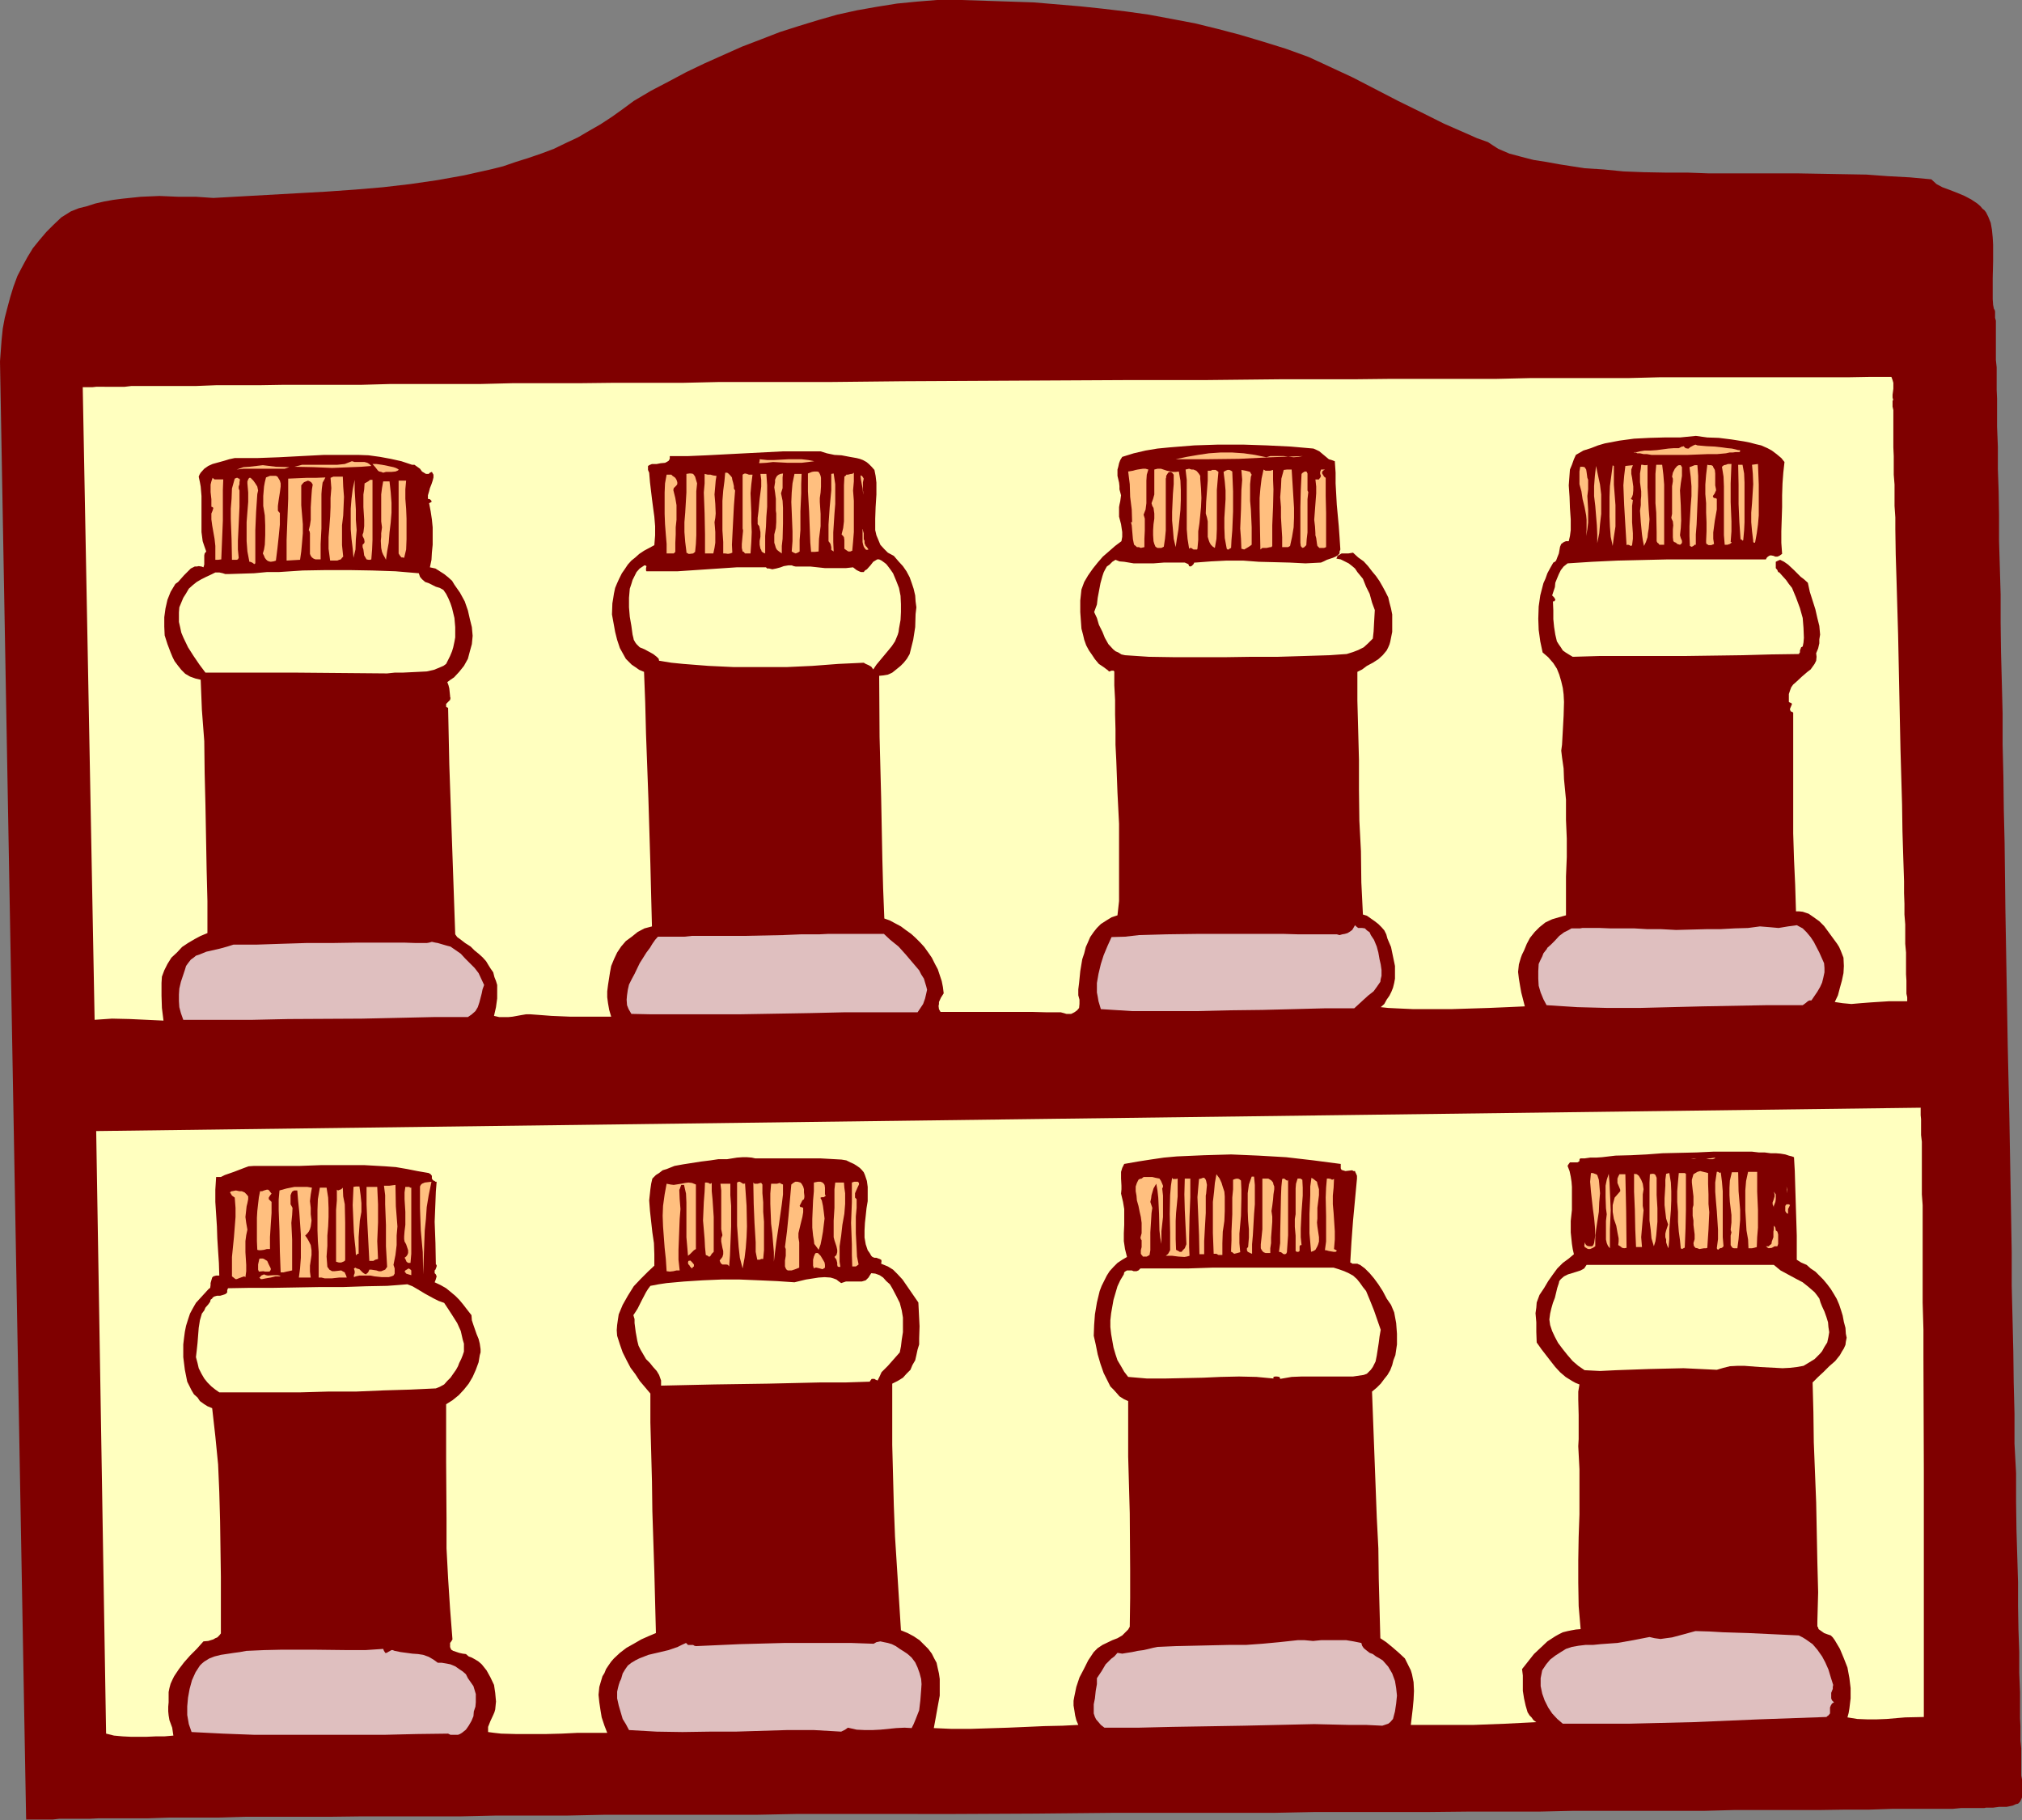 <?xml version="1.0" encoding="UTF-8" standalone="no"?>
<svg
   version="1.0"
   width="129.743mm"
   height="116.789mm"
   id="svg123"
   sodipodi:docname="Spice Rack 1.wmf"
   xmlns:inkscape="http://www.inkscape.org/namespaces/inkscape"
   xmlns:sodipodi="http://sodipodi.sourceforge.net/DTD/sodipodi-0.dtd"
   xmlns="http://www.w3.org/2000/svg"
   xmlns:svg="http://www.w3.org/2000/svg">
  <rect width="100%" height="100%" fill="#808080" stroke="none"/>
  <sodipodi:namedview
     id="namedview123"
     pagecolor="#ffffff"
     bordercolor="#000000"
     borderopacity="0.25"
     inkscape:showpageshadow="2"
     inkscape:pageopacity="0.0"
     inkscape:pagecheckerboard="0"
     inkscape:deskcolor="#d1d1d1"
     inkscape:document-units="mm" />
  <defs
     id="defs1">
    <pattern
       id="WMFhbasepattern"
       patternUnits="userSpaceOnUse"
       width="6"
       height="6"
       x="0"
       y="0" />
  </defs>
  <path
     style="fill:#7f0000;fill-opacity:1;fill-rule:evenodd;stroke:none"
     d="m 6.336,441.216 v -0.192 l 0.192,0.384 z M 227.232,0 h 5.952 l 5.856,0.192 5.856,0.192 5.76,0.192 5.664,0.48 5.664,0.48 5.472,0.576 5.664,0.672 5.472,0.768 5.664,1.056 5.568,1.056 5.472,1.344 5.472,1.44 5.472,1.632 5.568,1.728 5.568,2.016 5.184,2.4 5.568,2.592 10.944,5.664 5.472,2.688 5.568,2.784 5.472,2.4 2.592,1.152 2.688,0.96 1.152,0.768 1.344,0.864 2.688,1.152 2.88,0.768 2.976,0.768 3.072,0.48 3.168,0.576 6.144,0.96 4.608,0.288 4.8,0.48 4.992,0.192 5.184,0.096 h 5.376 l 5.28,0.192 h 21.792 l 10.848,0.192 5.472,0.096 5.184,0.384 5.376,0.288 5.184,0.48 1.248,1.152 1.44,0.768 1.824,0.672 1.728,0.672 1.824,0.768 1.632,0.864 1.44,0.96 0.768,0.672 0.48,0.576 0.48,0.384 0.384,0.48 0.576,1.152 0.576,1.44 0.288,1.632 0.192,1.92 0.096,1.728 v 4.032 l -0.096,4.032 v 5.184 l 0.096,1.344 0.192,0.96 0.192,0.288 0.096,0.384 v 1.536 l 0.192,0.672 v 2.784 1.152 2.688 1.44 1.44 l 0.192,1.824 v 1.728 1.824 1.92 l 0.096,2.112 v 2.304 4.512 l 0.192,4.8 v 5.376 l 0.192,5.472 0.096,5.856 v 6.144 l 0.192,6.432 0.192,6.624 v 6.912 l 0.096,7.104 0.192,7.296 0.192,7.488 v 7.584 l 0.192,7.776 0.096,7.872 0.192,8.064 0.192,16.32 0.288,16.512 0.288,16.8 0.384,16.8 0.288,16.512 0.288,16.416 v 8.16 l 0.192,7.872 0.192,7.968 0.096,7.584 0.192,7.584 v 7.296 l 0.384,7.104 v 6.912 l 0.096,6.816 0.192,6.432 0.192,6.336 v 5.76 l 0.096,5.664 0.192,5.472 v 5.088 l 0.192,4.608 v 4.416 1.92 l 0.096,1.92 v 1.92 1.632 l 0.192,1.824 v 1.44 1.44 1.44 1.152 1.152 l 0.192,0.96 v 0.768 0.864 1.152 0.48 0.48 0.576 l -0.192,0.48 -0.288,0.576 -0.48,0.48 -0.48,0.096 -0.864,0.384 -1.44,0.288 H 484.8 l -1.44,0.192 h -0.576 -0.672 -0.48 l -0.384,0.096 h -1.728 -1.824 -2.112 l -2.016,0.192 h -2.112 -2.496 -4.8 -5.184 l -5.664,0.192 h -5.76 l -6.336,0.096 h -6.432 -7.008 -7.104 l -7.296,0.192 h -7.584 -7.872 -8.064 -8.256 l -8.544,0.192 h -8.64 -8.832 l -9.12,0.096 h -9.024 -9.216 -9.312 l -9.6,0.192 h -19.2 -19.392 l -19.584,0.192 -19.488,0.096 H 212.256 192.96 l -9.504,0.192 h -9.408 -9.312 -9.216 -9.024 l -8.928,0.192 h -8.736 -8.544 l -8.448,0.192 h -8.256 -7.872 -7.776 l -7.584,0.096 H 73.056 66.144 59.52 l -6.432,0.192 H 47.04 41.28 l -5.568,0.192 H 30.72 28.512 26.016 23.808 l -1.92,0.096 H 17.856 16.032 14.4 l -1.632,0.192 H 11.232 9.888 8.64 7.488 6.336 L 0,87.648 0.192,85.056 0.384,82.464 0.672,79.68 1.152,77.088 1.824,74.496 2.496,72 3.264,69.504 4.224,66.912 5.376,64.704 6.624,62.4 7.968,60.192 9.6,58.176 l 1.632,-1.92 1.728,-1.728 1.92,-1.824 2.304,-1.44 1.92,-0.768 1.92,-0.48 2.112,-0.672 2.112,-0.48 2.112,-0.384 2.208,-0.288 4.608,-0.48 4.512,-0.192 4.512,0.192 h 4.32 L 51.744,48 79.2,46.464 l 6.816,-0.48 6.816,-0.576 6.624,-0.768 6.624,-0.96 6.432,-1.152 6.432,-1.44 3.072,-0.768 3.072,-1.056 3.072,-0.96 3.072,-1.056 3.072,-1.152 2.976,-1.44 2.88,-1.344 2.784,-1.632 2.688,-1.536 2.784,-1.824 2.688,-1.92 2.592,-1.92 4.224,-2.496 4.224,-2.208 4.32,-2.304 4.416,-2.112 4.512,-2.016 4.512,-2.016 4.512,-1.728 4.704,-1.824 4.512,-1.44 4.704,-1.44 4.704,-1.344 4.8,-1.056 4.896,-0.864 4.8,-0.768 4.896,-0.48 z"
     id="path1" />
  <path
     style="fill:#ffffbf;fill-opacity:1;fill-rule:evenodd;stroke:none"
     d="m 458.688,91.392 0.288,0.768 0.192,0.672 v 1.44 l -0.192,1.44 v 0.672 l 0.192,0.768 V 96.96 l -0.192,0.192 v 1.44 l 0.192,0.864 v 3.648 1.632 1.824 1.92 l 0.096,2.112 v 2.112 2.4 l 0.192,2.4 v 2.4 2.784 l 0.192,2.784 v 2.88 l 0.096,6.144 0.192,6.144 0.192,6.624 0.192,6.624 0.288,13.92 0.288,13.92 0.192,6.72 0.192,6.624 0.096,6.528 0.192,6.24 0.192,5.856 v 2.88 l 0.096,2.592 v 2.592 l 0.192,2.4 v 2.4 2.304 l 0.192,2.112 v 1.728 1.824 1.728 l 0.096,1.536 v 1.248 1.152 0.768 l 0.192,0.864 v 0.96 h -2.112 -2.208 l -4.512,0.288 -2.496,0.192 -2.208,0.192 -2.112,-0.192 -1.92,-0.288 0.768,-1.632 0.48,-1.824 0.48,-1.728 0.384,-1.824 0.096,-1.728 -0.096,-2.016 -0.672,-1.728 -0.384,-0.864 -0.48,-0.768 -2.112,-2.88 -1.056,-1.44 -1.152,-1.152 -1.344,-0.96 -1.248,-0.864 -1.44,-0.48 -0.864,-0.096 h -0.768 l -0.192,-6.336 -0.288,-6.336 -0.192,-6.24 v -6.336 -17.76 -2.592 -2.592 l -0.288,-0.192 -0.288,-0.096 -0.192,-0.384 v -0.288 l 0.288,-0.672 0.192,-0.48 -0.288,-0.288 h -0.192 l -0.288,-0.192 v -1.152 -0.768 l 0.288,-0.864 0.288,-0.768 0.48,-0.672 0.672,-0.576 1.44,-1.344 1.344,-1.152 0.768,-0.576 0.48,-0.672 0.48,-0.672 0.384,-0.768 0.096,-0.96 -0.096,-0.864 0.48,-1.152 0.288,-1.248 v -0.96 l 0.192,-1.152 -0.192,-2.112 -0.48,-1.92 -0.48,-2.112 -0.672,-2.112 -0.672,-2.112 -0.48,-2.208 -0.96,-0.864 -0.768,-0.576 -1.632,-1.632 -1.44,-1.344 -0.96,-0.672 -0.96,-0.48 -0.48,0.192 -0.576,0.288 v 0.576 0.48 0.48 l 0.384,0.48 0.192,0.48 0.288,0.096 0.768,0.864 0.864,0.96 0.672,0.96 0.768,0.96 0.96,2.304 0.96,2.592 0.672,2.4 0.192,2.4 0.096,2.4 -0.096,1.152 -0.192,0.96 -0.384,0.192 -0.096,0.288 -0.192,0.48 v 0.48 l -0.192,0.192 v 0.192 l -6.72,0.096 -7.008,0.192 -13.824,0.192 h -13.92 -6.816 l -6.624,0.192 -0.96,-0.576 -0.768,-0.48 -0.672,-0.48 -0.48,-0.768 -0.48,-0.672 -0.48,-0.768 -0.384,-1.632 -0.288,-1.824 -0.192,-1.92 v -2.112 l -0.096,-2.208 h 0.288 l 0.192,-0.192 0.096,-0.192 v -0.096 l -0.288,-0.48 -0.48,-0.48 0.288,-0.864 0.384,-1.152 0.096,-1.056 0.384,-0.96 0.48,-1.152 0.48,-0.96 0.672,-0.864 0.96,-0.768 5.952,-0.384 6.144,-0.288 12.288,-0.288 h 12.096 5.952 5.664 l 0.192,-0.384 0.288,-0.288 0.48,-0.288 h 0.384 l 0.48,0.096 0.48,0.192 h 0.48 l 0.48,-0.192 0.672,-0.48 -0.192,-2.688 v -2.784 l 0.192,-5.856 v -2.88 l 0.096,-2.88 0.192,-2.592 0.288,-2.592 -0.768,-0.96 -1.152,-0.96 -1.152,-0.864 -1.056,-0.576 -1.536,-0.672 -1.248,-0.288 -1.44,-0.384 -1.44,-0.288 -3.072,-0.48 -3.072,-0.384 -2.784,-0.096 -2.784,-0.384 -3.84,0.384 h -3.84 l -3.552,0.096 -3.744,0.192 -3.552,0.48 -3.552,0.672 -1.632,0.48 -1.728,0.672 -1.824,0.576 -1.824,1.056 -0.48,1.056 -0.48,1.344 -0.48,1.152 -0.096,1.248 -0.192,2.592 0.192,2.784 0.096,2.688 0.192,2.784 v 2.592 l -0.192,1.44 -0.288,1.248 h -0.672 l -0.48,0.192 -0.288,0.192 -0.384,0.288 -0.288,0.672 -0.288,1.632 -0.384,0.96 -0.288,0.768 -0.288,0.288 -0.384,0.192 -0.768,1.344 -0.672,1.248 -0.48,1.344 -0.48,1.056 -0.768,2.976 -0.384,2.688 -0.096,2.976 0.096,2.688 0.384,2.784 0.576,2.688 1.344,1.152 1.248,1.44 0.864,1.344 0.576,1.44 0.48,1.632 0.384,1.632 0.192,1.536 0.096,1.824 -0.096,3.36 -0.192,3.552 -0.192,3.456 -0.192,1.44 0.192,1.632 0.384,2.688 0.096,2.592 0.48,4.992 v 4.896 l 0.192,4.512 v 4.512 l -0.192,4.704 v 4.512 4.896 l -1.728,0.48 -1.632,0.48 -1.632,0.768 -1.44,1.152 -1.152,1.152 -1.152,1.44 -0.768,1.44 -0.672,1.632 -0.48,0.96 -0.288,0.768 -0.48,1.632 -0.192,1.824 0.192,1.632 0.288,1.728 0.288,1.632 0.864,3.36 -4.224,0.192 -4.512,0.192 -9.216,0.288 h -4.512 -4.512 l -4.224,-0.192 -1.92,-0.096 -1.824,-0.192 0.864,-0.768 0.576,-1.056 0.672,-0.96 0.48,-0.96 0.384,-0.96 0.288,-1.152 0.192,-1.056 v -1.056 -2.016 l -0.48,-2.304 -0.48,-2.304 -0.864,-2.016 -0.288,-1.056 -0.48,-0.96 -0.672,-0.768 -0.768,-0.768 -0.864,-0.672 -0.96,-0.672 -0.96,-0.672 -0.96,-0.288 -0.384,-7.776 -0.096,-7.584 -0.384,-7.392 -0.096,-7.488 v -7.296 l -0.192,-7.2 -0.192,-7.104 v -7.008 l 1.152,-0.576 1.152,-0.864 1.44,-0.768 1.344,-0.864 1.056,-0.96 0.96,-1.152 0.384,-0.768 0.288,-0.672 0.192,-0.672 0.192,-0.96 0.288,-1.44 v -1.248 -1.632 -1.344 l -0.288,-1.44 -0.384,-1.44 -0.288,-1.248 -0.672,-1.344 -0.672,-1.248 -0.768,-1.344 -0.864,-1.248 -0.96,-1.152 -0.96,-1.248 -1.056,-1.152 -1.344,-0.96 -1.248,-1.152 -1.152,0.192 h -1.152 -0.48 l -0.48,0.288 -0.48,0.288 -0.288,0.672 1.056,0.192 0.96,0.48 0.96,0.48 0.864,0.672 0.672,0.576 0.576,0.864 1.344,1.632 0.768,1.92 0.864,1.728 0.576,2.112 0.672,1.824 -0.192,3.36 -0.096,1.824 -0.192,1.728 -1.152,1.152 -1.056,0.96 -1.344,0.672 -1.248,0.48 -1.536,0.48 -1.44,0.096 -2.688,0.192 -6.144,0.192 -6.336,0.192 h -6.336 l -6.432,0.096 h -6.336 -6.144 l -6.144,-0.096 -5.76,-0.384 -0.864,-0.192 -0.768,-0.48 -0.672,-0.288 -0.576,-0.48 -1.152,-1.248 -0.864,-1.536 -0.576,-1.44 -0.864,-1.728 -0.48,-1.632 -0.672,-1.44 0.672,-1.824 0.192,-1.632 0.672,-3.552 0.48,-1.728 0.288,-0.864 0.288,-0.576 0.48,-0.864 0.672,-0.48 0.672,-0.672 0.768,-0.48 0.96,0.384 1.152,0.096 2.304,0.384 h 2.4 2.4 l 2.496,-0.192 h 2.208 1.92 0.96 l 0.864,0.384 0.192,0.48 0.288,0.096 0.192,-0.096 h 0.096 l 0.48,-0.48 0.192,-0.384 h 0.288 l 3.744,-0.288 3.84,-0.192 h 3.936 l 3.84,0.288 7.488,0.192 3.84,0.192 3.744,-0.192 0.672,-0.288 0.768,-0.384 1.44,-0.48 0.672,-0.288 0.48,-0.288 0.48,-0.48 v -0.48 l 0.192,-0.48 -0.192,-2.976 -0.192,-2.688 -0.48,-5.184 -0.288,-5.184 v -2.592 l -0.192,-2.784 -0.768,-0.288 -0.672,-0.192 -1.152,-0.96 -1.152,-0.96 -0.576,-0.288 -0.864,-0.384 -5.472,-0.48 -5.856,-0.288 -5.76,-0.192 h -5.952 l -5.856,0.192 -5.952,0.48 -2.976,0.288 -2.88,0.48 -2.88,0.672 -2.784,0.864 -0.48,0.768 -0.288,0.768 -0.192,0.864 -0.192,0.672 v 1.536 l 0.384,1.632 0.096,0.864 v 0.768 l 0.384,1.44 -0.192,1.44 -0.192,0.864 -0.096,0.576 v 1.152 1.152 l 0.48,1.824 0.288,1.92 v 1.152 l -0.192,1.056 -1.536,1.152 -1.536,1.344 -1.44,1.248 -1.248,1.44 -1.152,1.44 -1.152,1.632 -0.96,1.632 -0.672,1.824 -0.288,2.688 v 2.784 l 0.192,2.688 0.096,1.344 0.384,1.44 0.288,1.248 0.48,1.344 0.672,1.248 0.672,0.96 0.768,1.152 0.96,1.152 1.152,0.768 1.152,0.864 0.096,0.192 h 0.192 l 0.48,-0.192 h 0.384 0.096 l 0.192,0.192 v 3.36 l 0.192,3.552 v 3.552 l 0.096,3.552 v 3.744 l 0.192,3.84 0.288,7.776 0.384,7.584 v 7.584 3.936 3.552 3.648 l -0.384,3.456 -1.44,0.48 -1.248,0.768 -1.344,0.864 -0.96,0.96 -0.768,0.96 -0.864,1.248 -0.576,1.344 -0.48,1.056 -0.384,1.536 -0.48,1.44 -0.48,2.88 -0.288,2.88 -0.192,1.536 v 1.44 l 0.288,1.056 v 1.056 l -0.096,0.96 -0.48,0.576 -0.672,0.48 -0.768,0.384 h -1.152 l -0.672,-0.192 -0.672,-0.192 h -3.36 l -3.552,-0.096 h -7.488 -7.584 -3.648 -3.552 l -0.384,-0.672 -0.096,-0.768 0.096,-0.48 v -0.48 l 0.48,-1.056 0.672,-1.056 -0.192,-1.536 -0.288,-1.44 -0.48,-1.44 -0.48,-1.44 -0.672,-1.248 -0.768,-1.536 -0.864,-1.248 -0.96,-1.344 -0.96,-1.056 -1.152,-1.152 -1.056,-0.96 -1.344,-0.96 -1.152,-0.864 -1.44,-0.768 -1.248,-0.672 -1.344,-0.48 -0.288,-7.296 -0.192,-7.2 -0.288,-14.784 -0.384,-14.784 -0.096,-14.784 0.96,-0.096 1.152,-0.192 1.056,-0.48 0.96,-0.768 1.056,-0.864 0.768,-0.768 0.768,-0.96 0.672,-1.152 0.864,-3.456 0.48,-3.072 0.096,-3.168 0.192,-1.632 -0.192,-1.44 -0.096,-1.44 -0.384,-1.632 -0.48,-1.44 -0.48,-1.344 -0.768,-1.44 -0.864,-1.248 -1.056,-1.152 -1.152,-1.344 -1.44,-0.768 -0.96,-0.96 -0.864,-0.96 -0.48,-1.152 -0.48,-1.152 -0.288,-1.248 v -1.344 -1.44 l 0.096,-2.784 0.192,-3.072 v -2.88 l -0.192,-1.632 -0.288,-1.44 -0.672,-0.768 -0.672,-0.672 -0.576,-0.48 -0.864,-0.48 -0.768,-0.288 -0.768,-0.192 -1.632,-0.288 -2.016,-0.384 -1.728,-0.096 -1.824,-0.384 -1.536,-0.48 h -4.608 -4.512 l -9.312,0.48 -9.216,0.48 -4.512,0.192 h -4.416 v 0.672 l -0.288,0.48 -0.48,0.288 -0.384,0.192 -1.056,0.096 -0.96,0.192 h -1.152 l -0.48,0.192 -0.192,0.096 -0.288,0.192 v 0.48 0.48 l 0.288,0.672 0.192,2.304 0.48,4.032 0.288,2.208 0.288,2.112 0.192,2.304 v 2.208 l -0.192,2.4 -1.248,0.672 -1.248,0.672 -1.152,0.768 -0.96,0.864 -0.96,0.768 -0.864,0.96 -0.768,1.152 -0.672,0.96 -0.672,1.344 -0.48,1.056 -0.48,1.152 -0.288,1.344 -0.192,1.248 -0.192,1.152 -0.096,2.688 0.768,4.224 0.48,1.92 0.672,2.016 0.96,1.728 0.48,0.864 0.768,0.768 0.672,0.672 0.864,0.576 0.96,0.672 1.152,0.48 0.288,7.488 0.192,7.584 0.288,7.776 0.288,7.872 0.48,15.84 0.192,7.776 0.192,7.392 -1.824,0.48 -1.632,0.864 -1.44,1.152 -1.44,1.056 -1.152,1.344 -0.96,1.44 -0.768,1.632 -0.672,1.632 -0.288,1.536 -0.48,3.072 -0.192,1.536 v 1.44 l 0.192,1.44 0.288,1.632 0.48,1.632 h -4.992 -4.896 l -4.608,-0.192 -2.496,-0.192 -2.592,-0.192 h -1.056 l -1.152,0.192 -2.112,0.384 -0.96,0.096 h -1.152 -1.152 l -1.248,-0.288 0.48,-2.112 0.288,-2.112 V 240 238.848 l -0.288,-0.96 -0.384,-0.96 -0.288,-1.152 -0.672,-0.96 -0.48,-0.768 -0.576,-0.96 -0.864,-0.96 -0.96,-0.864 -0.96,-0.768 -0.48,-0.48 -0.48,-0.48 -1.344,-0.864 -1.248,-0.96 -0.672,-0.48 -0.48,-0.672 -0.48,-13.728 -0.48,-13.728 -0.48,-13.728 -0.288,-13.728 -0.384,-0.192 -0.096,-0.096 v -0.384 -0.288 l 0.288,-0.288 0.672,-0.672 0.096,-0.48 -0.096,-0.288 v -0.192 l -0.192,-1.824 -0.192,-0.768 -0.288,-0.768 0.768,-0.576 0.864,-0.576 1.248,-1.344 1.152,-1.44 0.96,-1.728 0.48,-1.824 0.48,-1.728 0.192,-2.016 -0.192,-2.112 -0.48,-1.92 -0.48,-2.112 -0.768,-2.208 -1.152,-2.112 -0.672,-0.96 -0.672,-0.96 -0.576,-0.96 -0.96,-0.864 -0.96,-0.768 -1.056,-0.672 -1.056,-0.672 -1.344,-0.288 0.384,-1.824 0.096,-1.728 0.192,-1.92 v -2.112 -2.112 l -0.192,-1.92 -0.288,-1.92 -0.384,-2.016 0.192,-0.096 0.384,-0.192 v -0.192 -0.096 l -0.384,-0.384 -0.48,-0.096 v -0.864 l 0.288,-0.96 0.192,-0.768 0.384,-0.96 0.288,-0.864 0.192,-0.768 v -0.672 l -0.384,-0.672 -0.48,0.192 -0.288,0.288 h -0.384 -0.288 l -0.48,-0.288 -0.48,-0.288 -0.48,-0.672 -0.672,-0.48 -0.672,-0.48 h -0.576 l -2.592,-0.864 -2.592,-0.576 -2.592,-0.48 -2.784,-0.384 -2.592,-0.096 h -2.688 -5.472 l -5.568,0.288 -5.472,0.288 -5.28,0.192 H 59.52 56.928 l -1.344,0.288 -1.248,0.384 -2.784,0.768 -1.056,0.48 -0.96,0.672 -0.864,0.96 -0.288,0.48 -0.192,0.48 0.288,1.344 0.192,1.056 0.192,2.304 v 2.208 2.112 2.112 2.304 l 0.288,2.208 0.384,1.152 0.48,1.344 -0.384,0.48 -0.096,0.48 v 2.208 l -0.192,0.672 -0.48,-0.192 -0.672,-0.096 -0.48,0.096 h -0.48 l -0.96,0.48 -0.864,0.864 -0.768,0.768 -0.768,0.864 -0.672,0.768 -0.672,0.48 -1.152,1.92 -0.768,1.92 -0.48,2.112 -0.288,2.112 v 2.304 l 0.096,2.112 0.672,2.112 0.768,2.016 0.48,1.152 0.48,0.96 0.864,1.152 0.768,0.96 0.96,0.96 1.152,0.672 1.344,0.48 1.248,0.288 0.288,7.296 0.576,7.584 0.096,7.776 0.192,7.776 0.288,15.648 0.192,7.584 v 7.776 l -1.632,0.672 -1.44,0.768 -1.632,0.96 -1.44,0.96 -1.248,1.344 -1.344,1.248 -0.96,1.536 -0.768,1.536 -0.576,1.536 -0.096,1.536 v 1.536 1.536 l 0.096,2.976 0.384,3.072 -8.256,-0.384 -4.224,-0.096 -4.224,0.288 -2.88,-153.408 h 0.384 0.288 1.728 l 0.864,-0.096 H 26.4 27.552 30.24 L 31.872,93.6 h 5.184 1.92 4.032 4.512 l 4.896,-0.192 h 4.992 5.472 l 5.856,-0.096 h 5.952 6.336 6.624 L 94.56,93.12 h 7.008 7.392 7.392 l 7.776,-0.192 h 7.968 8.064 l 8.352,-0.096 h 8.256 8.736 l 8.544,-0.192 h 8.928 17.76 l 18.24,-0.192 18.336,-0.096 36.96,-0.192 h 18.432 l 18.048,-0.192 h 17.952 l 8.736,-0.096 h 8.736 8.448 8.352 l 8.256,-0.192 h 8.064 7.968 7.68 l 7.488,-0.192 h 7.296 7.104 13.248 6.24 11.808 l 5.376,-0.096 z"
     id="path2" />
  <path
     style="fill:#ffbf7f;fill-opacity:1;fill-rule:evenodd;stroke:none"
     d="m 57.408,113.856 1.632,-0.576 1.44,-0.096 1.632,-0.192 1.632,-0.192 3.168,0.384 3.264,0.096 -1.152,0.384 H 67.776 64.32 60.672 59.04 Z"
     id="path3" />
  <path
     style="fill:#ffbf7f;fill-opacity:1;fill-rule:evenodd;stroke:none"
     d="m 85.344,111.84 0.672,0.192 h 0.48 0.672 0.576 0.672 l 0.672,0.192 0.48,0.288 0.48,0.48 -2.4,0.192 -2.4,0.096 -4.704,0.192 -4.512,-0.192 -4.608,-0.096 1.824,-0.48 h 1.824 3.36 3.36 l 1.824,-0.192 z"
     id="path4" />
  <path
     style="fill:#ffbf7f;fill-opacity:1;fill-rule:evenodd;stroke:none"
     d="m 93.6,114.432 -0.672,0.192 -0.48,-0.192 -0.48,-0.096 -0.288,-0.192 -0.672,-0.864 -0.672,-0.768 h 0.48 0.48 l 1.344,0.192 1.44,0.288 1.344,0.288 0.576,0.192 0.384,0.192 0.288,0.192 v 0.096 l -0.288,0.192 -0.48,0.192 -0.96,0.096 h -0.48 z"
     id="path5" />
  <path
     style="fill:#ffbf7f;fill-opacity:1;fill-rule:evenodd;stroke:none"
     d="m 54.144,116.256 -0.096,2.592 v 2.592 4.8 l -0.192,4.704 -0.192,4.704 -0.768,0.096 h -0.672 v -1.728 -1.632 l -0.192,-1.728 -0.288,-1.632 -0.288,-1.632 -0.192,-1.44 v -1.44 l 0.288,-0.672 0.192,-0.672 -0.192,-0.192 -0.288,-0.096 v -0.192 -0.192 -0.576 -0.864 l -0.192,-1.728 v -1.824 l 0.192,-0.768 0.288,-0.864 0.48,0.384 h 0.672 0.672 z"
     id="path6" />
  <path
     style="fill:#ffbf7f;fill-opacity:1;fill-rule:evenodd;stroke:none"
     d="m 197.472,111.84 -1.44,0.192 -1.632,0.192 h -3.36 l -3.552,-0.192 -1.632,0.192 -1.728,0.096 v -0.288 l 0.096,-0.192 v -0.288 -0.192 l 1.824,0.192 h 1.728 l 3.456,-0.192 h 3.168 l 1.632,0.192 z"
     id="path7" />
  <path
     style="fill:#ffbf7f;fill-opacity:1;fill-rule:evenodd;stroke:none"
     d="m 58.08,118.944 v 3.936 l -0.192,4.224 -0.192,4.032 v 2.112 l 0.192,2.016 -0.192,0.384 -0.288,0.096 h -1.152 l -0.096,-4.992 -0.192,-4.992 v -2.4 l 0.192,-2.4 0.096,-2.496 0.672,-2.4 0.48,-0.192 H 57.6 l 0.288,0.192 h 0.192 l 0.096,0.288 -0.096,0.576 v 0.48 l -0.192,0.576 v 0.48 z"
     id="path8" />
  <path
     style="fill:#ffbf7f;fill-opacity:1;fill-rule:evenodd;stroke:none"
     d="m 62.4,119.808 -0.288,4.32 -0.192,4.416 v 4.128 3.936 l -0.288,0.192 -0.192,-0.192 -0.288,-0.192 -0.48,-0.192 H 60.48 L 60,133.728 59.808,131.232 v -2.4 -2.208 l 0.192,-2.496 0.192,-2.4 v -2.304 L 60,117.216 v -0.48 l 0.192,-0.48 0.096,-0.192 0.192,-0.192 h 0.288 l 0.192,0.192 0.48,0.48 0.48,0.672 0.48,0.768 0.192,0.96 z"
     id="path9" />
  <path
     style="fill:#ffbf7f;fill-opacity:1;fill-rule:evenodd;stroke:none"
     d="m 67.392,123.84 0.384,0.48 h 0.096 v 2.88 l -0.288,2.976 -0.288,2.688 -0.384,3.072 -0.576,0.192 -0.672,0.096 -0.48,-0.096 -0.384,-0.192 -0.288,-0.288 -0.288,-0.384 -0.192,-0.48 -0.288,-0.576 0.288,-0.96 0.192,-1.152 0.096,-2.304 v -2.4 l -0.096,-2.4 -0.384,-2.304 v -2.4 l 0.192,-2.304 0.192,-1.056 0.288,-1.152 0.96,-0.384 h 0.864 0.576 l 0.384,0.192 0.288,0.48 0.288,0.48 0.192,0.672 v 0.768 l -0.192,1.44 -0.288,1.824 -0.192,1.44 z"
     id="path10" />
  <path
     style="fill:#ffbf7f;fill-opacity:1;fill-rule:evenodd;stroke:none"
     d="m 78.912,115.776 -0.288,0.576 -0.384,0.672 -0.192,1.44 -0.096,1.344 v 1.248 3.456 3.648 l -0.192,3.744 v 3.744 h -0.768 -0.48 l -0.48,-0.192 -0.384,-0.288 -0.288,-0.384 -0.192,-0.48 v -1.056 -1.344 -1.248 -1.344 l -0.096,-0.48 -0.192,-0.288 0.288,-1.152 0.192,-1.344 v -3.072 l 0.192,-3.072 0.096,-1.248 0.192,-1.152 -0.288,-0.48 -0.384,-0.288 -0.48,-0.192 -0.48,0.192 -0.48,0.192 -0.288,0.288 -0.384,0.48 v 0.48 2.112 2.208 l 0.384,4.608 v 2.208 l -0.192,2.304 -0.192,2.112 -0.288,2.016 -3.264,0.192 v -4.992 l 0.192,-4.992 0.192,-4.992 v -2.496 -2.4 l 4.512,-0.192 h 2.208 z"
     id="path11" />
  <path
     style="fill:#ffbf7f;fill-opacity:1;fill-rule:evenodd;stroke:none"
     d="m 83.232,134.976 -0.288,0.288 -0.288,0.384 -0.384,0.096 -0.48,0.192 h -0.96 -0.768 l -0.384,-2.88 v -2.784 l 0.192,-2.4 0.192,-2.592 0.096,-2.304 v -2.208 l 0.192,-2.4 -0.192,-2.496 0.672,-0.288 h 0.672 1.632 l 0.096,2.4 0.192,2.496 -0.192,4.512 -0.288,2.4 v 2.208 2.592 z"
     id="path12" />
  <path
     style="fill:#ffbf7f;fill-opacity:1;fill-rule:evenodd;stroke:none"
     d="m 85.728,135.264 -0.192,-2.208 -0.288,-2.4 -0.192,-2.304 v -2.592 -2.4 l 0.192,-2.4 0.288,-2.304 0.48,-2.304 v 2.496 l 0.288,4.704 v 2.496 l 0.192,2.496 -0.192,2.208 -0.096,2.496 z"
     id="path13" />
  <path
     style="fill:#ffbf7f;fill-opacity:1;fill-rule:evenodd;stroke:none"
     d="m 90.048,135.648 -0.288,0.096 h -0.384 l -0.48,-0.096 -0.288,-0.48 -0.288,-0.48 -0.192,-1.44 -0.192,-0.576 v -0.576 l 0.384,-0.384 0.096,-0.288 -0.096,-0.672 -0.384,-0.768 V 129.6 l 0.192,-0.48 0.192,-1.536 v -1.536 l -0.192,-3.072 v -3.072 l 0.192,-1.248 0.096,-1.44 0.864,-0.48 0.48,-0.384 h 0.576 v 2.592 2.496 2.4 2.208 4.896 l -0.096,2.304 z"
     id="path14" />
  <path
     style="fill:#ffbf7f;fill-opacity:1;fill-rule:evenodd;stroke:none"
     d="m 94.464,116.736 0.288,2.592 0.192,2.592 v 2.4 l -0.192,2.4 -0.288,2.4 -0.192,2.496 -0.384,2.112 -0.288,2.016 -0.288,-0.576 -0.384,-0.672 -0.288,-0.672 -0.192,-0.96 -0.096,-1.728 0.096,-0.96 v -0.864 l 0.192,-1.44 -0.192,-1.44 v -3.264 -1.632 -1.632 l 0.192,-1.536 0.288,-1.632 z"
     id="path15" />
  <path
     style="fill:#ffbf7f;fill-opacity:1;fill-rule:evenodd;stroke:none"
     d="m 98.496,116.544 -0.192,2.112 v 2.304 l 0.192,2.4 0.096,2.4 v 2.592 2.4 l -0.096,2.496 -0.48,2.016 -0.384,-0.096 h -0.288 l -0.384,-0.48 -0.288,-0.48 v -0.864 -0.672 -0.768 -0.672 -0.576 -3.744 -3.36 -3.264 -1.824 -1.92 z"
     id="path16" />
  <path
     style="fill:#ffbf7f;fill-opacity:1;fill-rule:evenodd;stroke:none"
     d="m 307.104,110.88 0.96,-0.288 h 1.152 2.112 l 2.4,0.288 1.152,-0.096 1.056,-0.192 -7.68,0.288 -7.776,0.384 -7.776,0.096 h -7.584 l 2.688,-0.576 2.784,-0.48 2.592,-0.384 2.784,-0.192 h 2.88 l 2.784,0.192 2.688,0.384 z"
     id="path17" />
  <path
     style="fill:#ffbf7f;fill-opacity:1;fill-rule:evenodd;stroke:none"
     d="m 164.256,117.408 -0.192,0.288 -0.288,0.288 -0.384,0.384 -0.096,0.48 0.48,1.92 0.288,1.728 v 1.824 1.728 l -0.192,1.824 v 1.728 l -0.096,2.016 v 1.92 0.288 l -0.384,0.384 h -0.096 -0.384 -0.672 -0.576 v -2.304 l -0.192,-2.304 -0.192,-2.496 -0.096,-2.496 v -2.592 -2.592 l 0.096,-2.208 0.384,-2.112 h 0.576 0.576 l 0.288,0.288 0.288,0.192 0.384,0.288 0.288,0.48 0.192,0.576 z"
     id="path18" />
  <path
     style="fill:#ffbf7f;fill-opacity:1;fill-rule:evenodd;stroke:none"
     d="m 169.056,117.216 -0.192,1.92 v 6.432 4.224 l -0.096,2.112 -0.192,1.92 -0.48,0.384 -0.768,0.096 h -0.384 l -0.096,-0.096 -0.384,-0.192 v -0.288 l -0.288,-2.304 -0.192,-2.4 v -2.4 l 0.192,-2.304 0.288,-4.896 v -2.208 -2.304 l 0.672,-0.096 h 0.48 l 0.48,0.096 0.288,0.384 0.192,0.288 0.192,0.672 z"
     id="path19" />
  <path
     style="fill:#ffbf7f;fill-opacity:1;fill-rule:evenodd;stroke:none"
     d="m 178.272,118.944 -0.288,3.744 -0.192,3.744 -0.192,3.744 -0.096,1.92 0.096,1.92 -0.48,0.192 -0.576,0.096 -0.672,-0.096 h -0.48 v -2.784 L 175.2,128.64 v -2.4 -2.592 -2.208 l 0.192,-2.496 0.288,-2.208 0.192,-2.112 h 0.48 l 0.288,0.192 0.48,0.48 0.384,0.48 0.096,0.576 0.192,0.672 0.192,0.864 v 0.576 z"
     id="path20" />
  <path
     style="fill:#ffbf7f;fill-opacity:1;fill-rule:evenodd;stroke:none"
     d="m 173.76,115.392 -0.192,1.152 -0.096,1.152 -0.192,2.208 0.192,2.304 0.096,2.304 -0.096,1.056 -0.192,1.056 0.192,2.4 v 2.592 l -0.192,1.248 -0.288,1.344 h -2.016 v -2.304 -2.304 l -0.096,-5.088 -0.192,-5.088 0.192,-2.208 v -2.304 l 0.768,0.192 h 0.672 l 0.672,0.192 z"
     id="path21" />
  <path
     style="fill:#ffbf7f;fill-opacity:1;fill-rule:evenodd;stroke:none"
     d="m 182.496,115.104 -0.288,2.304 -0.192,2.208 0.192,4.704 v 2.304 l 0.096,2.4 -0.096,2.4 -0.192,2.784 h -0.864 -0.48 l -0.288,-0.384 -0.288,-0.096 -0.192,-0.864 v -0.96 l 0.192,-2.112 0.096,-0.96 v -0.288 l -0.096,-0.384 v -6.24 -3.456 -3.36 l 0.288,-0.192 0.288,-0.096 0.48,0.096 0.48,0.192 h 0.384 z"
     id="path22" />
  <path
     style="fill:#ffbf7f;fill-opacity:1;fill-rule:evenodd;stroke:none"
     d="m 185.856,114.912 0.192,2.784 v 2.592 2.592 l -0.192,2.4 -0.096,2.4 -0.192,2.304 v 2.112 2.112 l -0.48,-0.192 -0.384,-0.288 -0.096,-0.384 -0.192,-0.288 -0.192,-0.96 v -0.96 l 0.192,-0.96 v -1.152 l -0.192,-0.96 -0.096,-0.48 -0.384,-0.48 v -1.536 l 0.192,-1.536 0.288,-3.072 0.384,-2.976 v -1.632 l -0.192,-1.44 z"
     id="path23" />
  <path
     style="fill:#ffbf7f;fill-opacity:1;fill-rule:evenodd;stroke:none"
     d="m 189.408,119.616 0.384,1.824 0.096,1.728 v 3.744 l -0.096,3.744 -0.192,1.728 v 1.824 l -0.672,-0.48 -0.48,-0.384 -0.288,-0.48 -0.192,-0.672 -0.192,-0.576 v -0.48 -1.536 l 0.384,-1.536 0.096,-1.44 v -1.536 -0.576 l -0.096,-0.672 v -1.44 -1.44 l -0.192,-1.536 -0.192,-1.248 0.192,-1.248 v -0.576 l 0.192,-0.48 0.288,-0.48 0.384,-0.288 0.48,-0.192 0.576,-0.096 -0.096,0.96 v 1.248 1.344 z"
     id="path24" />
  <path
     style="fill:#ffbf7f;fill-opacity:1;fill-rule:evenodd;stroke:none"
     d="m 193.92,133.728 -0.48,0.288 -0.48,0.192 -0.48,-0.192 -0.48,-0.288 0.192,-2.496 v -2.4 l -0.192,-4.8 -0.096,-2.304 0.096,-2.304 0.192,-2.208 0.48,-2.304 h 0.768 0.96 l -0.096,2.496 v 2.208 l -0.192,4.416 v 2.208 2.304 l -0.192,2.4 z"
     id="path25" />
  <path
     style="fill:#ffbf7f;fill-opacity:1;fill-rule:evenodd;stroke:none"
     d="m 198.816,121.728 0.192,2.88 v 2.976 l -0.384,3.072 -0.096,3.072 -0.864,0.096 h -0.96 l -0.192,-2.208 -0.096,-2.496 -0.192,-5.088 -0.288,-4.896 v -4.32 l 0.96,-0.384 0.576,-0.096 h 0.672 l 0.384,0.096 0.288,0.48 0.192,0.48 0.096,0.48 v 0.672 1.44 l -0.096,1.44 -0.192,1.344 v 0.48 z"
     id="path26" />
  <path
     style="fill:#ffbf7f;fill-opacity:1;fill-rule:evenodd;stroke:none"
     d="m 202.176,114.816 0.384,2.592 v 2.4 2.4 l -0.192,2.4 -0.288,4.512 v 2.304 l 0.096,2.304 -0.288,-0.192 -0.288,-0.192 v -0.672 l -0.192,-0.768 -0.192,-0.288 -0.288,-0.384 v -1.92 -2.112 l 0.288,-4.224 0.384,-4.032 v -2.016 -2.016 z"
     id="path27" />
  <path
     style="fill:#ffbf7f;fill-opacity:1;fill-rule:evenodd;stroke:none"
     d="m 206.688,133.536 -0.48,0.192 h -0.48 l -0.288,-0.192 -0.288,-0.192 -0.384,-0.288 v -0.672 -0.768 -0.672 l -0.096,-0.672 -0.192,-0.288 -0.384,-0.384 0.384,-1.536 0.192,-1.632 v -3.456 -3.552 -1.728 l 0.096,-1.824 v -0.288 l 0.384,-0.288 0.096,-0.192 h 0.384 l 0.768,-0.192 h 0.288 l 0.384,-0.288 v 2.112 l -0.192,2.208 0.192,2.496 v 7.584 l -0.192,2.4 z"
     id="path28" />
  <path
     style="fill:#ffbf7f;fill-opacity:1;fill-rule:evenodd;stroke:none"
     d="m 209.472,119.904 v -0.288 l -0.192,-0.288 -0.096,-0.96 -0.192,-0.96 -0.192,-1.056 -0.096,-0.768 v -0.288 h 0.096 l 0.192,0.096 0.192,0.192 0.288,0.48 -0.192,0.864 v 1.056 0.96 z"
     id="path29" />
  <path
     style="fill:#ffbf7f;fill-opacity:1;fill-rule:evenodd;stroke:none"
     d="m 411.648,108 2.208,0.192 2.016,0.096 1.728,0.192 1.344,0.192 1.056,0.096 0.864,0.192 0.672,0.192 h 0.288 l 0.192,0.096 v 0.192 l -0.192,0.192 h -0.48 -0.48 l -0.672,0.096 h -0.768 l -0.864,0.192 -2.112,0.192 h -2.208 l -4.896,0.192 h -2.208 -5.376 -1.248 l -1.152,-0.192 h -0.768 l -0.864,-0.192 h -0.672 l -0.288,-0.192 h -0.288 -0.192 v -0.096 h 0.192 0.096 0.384 l 0.768,-0.192 1.152,-0.192 h 1.44 l 1.44,-0.096 2.88,-0.384 1.344,-0.096 h 1.152 l 0.768,-0.384 h 0.192 l 0.192,-0.096 0.288,0.288 0.192,0.192 0.48,0.096 h 0.288 l 0.288,-0.288 0.864,-0.48 0.48,-0.192 z"
     id="path30" />
  <path
     style="fill:#ffbf7f;fill-opacity:1;fill-rule:evenodd;stroke:none"
     d="m 278.496,113.856 -0.384,1.248 -0.096,1.44 v 2.784 2.688 l -0.192,1.536 -0.48,1.248 0.288,0.96 v 0.96 1.92 l -0.096,2.016 v 0.96 1.056 l -0.864,0.192 -0.48,-0.192 h -0.48 l -0.288,-0.288 -0.384,-0.288 -0.096,-0.384 -0.192,-0.96 -0.192,-2.208 -0.096,-1.152 -0.192,-0.768 h 0.288 l -0.096,-3.072 -0.384,-3.072 -0.096,-3.072 -0.384,-3.072 1.152,-0.192 0.672,-0.192 0.48,-0.096 1.248,-0.192 h 0.672 z"
     id="path31" />
  <path
     style="fill:#ffbf7f;fill-opacity:1;fill-rule:evenodd;stroke:none"
     d="m 285.888,114.336 0.384,2.208 0.096,2.304 v 2.4 l -0.096,2.4 -0.48,4.704 -0.384,2.304 -0.288,2.016 -0.48,-2.016 -0.192,-2.304 -0.192,-2.112 v -2.112 l 0.192,-4.32 0.192,-2.4 v -2.304 l -0.384,-0.48 -0.288,-0.192 h -0.288 l -0.384,0.192 -0.48,0.768 v 0.384 l -0.096,0.288 v 4.224 4.32 4.032 l -0.192,2.016 -0.288,1.92 -0.576,0.288 h -0.48 -0.48 l -0.48,-0.288 -0.288,-0.672 -0.192,-0.672 -0.096,-1.44 v -1.248 l 0.096,-1.44 0.192,-1.344 v -1.248 l -0.192,-1.344 -0.288,-0.48 -0.192,-0.672 0.384,-1.056 0.288,-1.056 v -0.96 -0.96 -2.112 -2.016 l 0.768,-0.192 h 0.864 l 1.44,0.48 1.44,0.288 h 0.672 z"
     id="path32" />
  <path
     style="fill:#ffbf7f;fill-opacity:1;fill-rule:evenodd;stroke:none"
     d="m 291.072,116.064 0.192,2.4 0.096,2.304 -0.096,2.208 -0.192,2.016 -0.192,1.92 -0.288,1.92 v 2.112 l -0.192,2.112 -0.096,0.192 h -0.384 -0.48 l -0.576,-0.384 h -0.192 l -0.288,0.192 -0.384,-2.4 -0.192,-2.304 v -4.704 -4.8 -2.496 l -0.288,-2.496 0.864,-0.192 0.576,0.192 h 0.48 l 0.672,0.288 0.288,0.288 0.384,0.48 0.288,0.48 z"
     id="path33" />
  <path
     style="fill:#ffbf7f;fill-opacity:1;fill-rule:evenodd;stroke:none"
     d="m 295.488,114.432 -0.192,2.112 -0.192,2.304 v 4.704 4.8 l -0.096,2.304 -0.384,2.208 -0.48,-0.288 -0.48,-0.48 -0.288,-0.48 -0.192,-0.48 -0.288,-0.96 v -1.344 -2.4 l -0.192,-0.96 -0.288,-0.96 0.096,-2.784 0.192,-2.592 0.192,-2.592 v -2.4 h 0.768 l 0.288,-0.192 h 0.864 l 0.288,0.192 z"
     id="path34" />
  <path
     style="fill:#ffbf7f;fill-opacity:1;fill-rule:evenodd;stroke:none"
     d="m 298.56,132.864 -0.384,0.192 -0.192,0.192 h -0.288 l -0.192,-0.192 -0.48,-2.592 -0.096,-2.4 v -2.496 l 0.288,-4.512 v -2.112 l -0.192,-2.208 -0.288,-2.304 0.48,-0.288 0.48,-0.192 h 0.48 l 0.384,0.192 0.288,0.192 0.192,4.8 v 4.896 l -0.192,4.608 -0.192,2.304 z"
     id="path35" />
  <path
     style="fill:#ffbf7f;fill-opacity:1;fill-rule:evenodd;stroke:none"
     d="m 303.36,115.584 -0.192,1.824 v 1.92 2.112 l 0.192,2.112 0.192,4.32 v 2.304 1.92 l -0.672,0.48 -0.48,0.288 -0.672,0.384 -0.672,-0.192 -0.096,-2.4 -0.192,-2.496 0.192,-4.608 0.096,-4.704 0.192,-2.496 -0.192,-2.4 1.056,0.192 0.768,0.192 0.288,0.096 0.192,0.384 0.192,0.288 z"
     id="path36" />
  <path
     style="fill:#ffbf7f;fill-opacity:1;fill-rule:evenodd;stroke:none"
     d="m 308.736,113.952 v 2.4 l 0.096,2.304 -0.096,4.224 -0.192,4.512 v 2.4 2.592 l -0.192,0.288 h -0.288 l -0.864,0.192 h -0.768 -0.288 l -0.48,0.384 -0.192,-10.08 v -2.4 l 0.192,-2.304 0.288,-2.4 0.48,-2.208 0.48,0.288 h 0.48 0.672 z"
     id="path37" />
  <path
     style="fill:#ffbf7f;fill-opacity:1;fill-rule:evenodd;stroke:none"
     d="m 313.248,113.856 0.288,4.608 0.288,4.704 v 2.4 l -0.096,2.304 -0.384,2.304 -0.48,2.208 -0.48,0.288 h -0.48 -0.96 v -2.4 l -0.288,-4.8 v -2.496 l -0.192,-2.4 0.192,-2.4 0.096,-2.112 0.576,-2.112 0.768,-0.096 z"
     id="path38" />
  <path
     style="fill:#ffbf7f;fill-opacity:1;fill-rule:evenodd;stroke:none"
     d="m 316.8,132.192 -0.48,0.48 -0.384,0.192 -0.288,-0.192 -0.192,-0.288 -0.096,-0.768 v -0.672 -7.968 l 0.096,-4.032 0.192,-4.032 0.288,-0.288 0.48,-0.288 h 0.192 0.192 l 0.096,0.096 0.192,0.384 v 1.728 1.152 0.96 0.288 l 0.192,0.384 -0.192,1.728 v 4.992 3.072 l -0.192,1.632 z"
     id="path39" />
  <path
     style="fill:#ffbf7f;fill-opacity:1;fill-rule:evenodd;stroke:none"
     d="m 321.504,116.256 v 4.032 l 0.096,4.032 v 4.224 4.128 l -0.48,0.192 h -0.48 -0.288 -0.384 l -0.48,-0.48 -0.096,-0.48 -0.192,-1.44 -0.192,-0.672 v -0.48 l -0.096,-1.632 -0.192,-1.632 0.48,-6.432 v -1.632 l -0.192,-1.728 h 0.48 0.384 l 0.096,-0.192 0.192,-0.192 0.192,-0.48 -0.192,-0.48 v -0.48 l 0.192,-0.48 v -0.096 h 0.288 0.384 0.288 l -0.48,0.288 -0.192,0.288 v 0.384 l 0.192,0.288 0.288,0.48 0.384,0.288 z"
     id="path40" />
  <path
     style="fill:#ffbf7f;fill-opacity:1;fill-rule:evenodd;stroke:none"
     d="m 385.152,116.928 v 1.728 l -0.192,1.632 0.192,3.264 v 3.168 l -0.192,1.632 -0.288,1.632 0.096,-1.44 v -1.152 -1.344 l -0.096,-1.056 -0.384,-2.016 -0.48,-1.92 -0.288,-1.92 -0.48,-1.728 v -2.112 -0.96 l 0.192,-1.152 h 0.288 0.288 l 0.48,0.096 0.384,0.576 0.096,0.576 0.192,1.44 0.192,0.48 z"
     id="path41" />
  <path
     style="fill:#ffbf7f;fill-opacity:1;fill-rule:evenodd;stroke:none"
     d="M 387.36,131.712 V 129.6 l -0.096,-2.208 -0.192,-2.304 -0.192,-2.4 -0.288,-2.4 v -2.4 l 0.192,-2.496 0.288,-2.4 0.48,2.304 0.48,2.208 0.288,2.4 v 2.304 2.4 l -0.288,2.496 -0.192,2.208 z"
     id="path42" />
  <path
     style="fill:#ffbf7f;fill-opacity:1;fill-rule:evenodd;stroke:none"
     d="m 391.392,112.992 v 2.304 2.208 l 0.384,4.992 v 2.592 2.592 l -0.384,2.496 -0.288,2.208 -0.48,-2.208 -0.192,-2.496 -0.096,-2.4 v -2.4 -2.4 l 0.096,-2.592 0.672,-5.088 0.192,0.192 z"
     id="path43" />
  <path
     style="fill:#ffbf7f;fill-opacity:1;fill-rule:evenodd;stroke:none"
     d="m 399.552,112.704 v 2.688 2.784 l 0.288,5.376 0.192,2.4 -0.192,2.208 -0.192,1.152 -0.096,0.96 -0.384,1.152 -0.48,0.96 -0.288,-1.44 -0.192,-1.344 -0.288,-2.976 -0.192,-2.784 0.192,-1.344 v -1.248 l 0.096,-0.96 v -1.152 l -0.288,-2.208 v -2.112 l 0.192,-1.152 0.096,-0.96 h 0.384 l 0.288,0.096 h 0.384 0.288 z"
     id="path44" />
  <path
     style="fill:#ffbf7f;fill-opacity:1;fill-rule:evenodd;stroke:none"
     d="m 396,112.8 -0.384,1.056 v 1.056 l 0.192,0.96 0.288,2.112 v 0.96 l -0.096,0.96 -0.192,0.576 -0.288,0.48 0.096,0.096 0.384,0.192 -0.192,1.44 v 1.344 2.592 l 0.192,2.688 v 1.344 l -0.192,1.536 -0.192,0.192 h -0.096 l -0.384,-0.192 -0.288,-0.096 h -0.192 l -0.192,0.096 -0.288,-4.8 -0.288,-4.896 -0.192,-4.8 0.192,-2.304 0.288,-2.4 z"
     id="path45" />
  <path
     style="fill:#ffbf7f;fill-opacity:1;fill-rule:evenodd;stroke:none"
     d="m 403.104,112.704 0.288,2.4 0.192,2.4 v 4.992 2.496 2.4 2.4 2.304 h -0.48 -0.672 l -0.288,-0.384 -0.192,-0.096 -0.192,-0.384 v -2.208 l -0.096,-4.704 -0.192,-2.304 v -4.8 -2.304 l 0.192,-2.208 z"
     id="path46" />
  <path
     style="fill:#ffbf7f;fill-opacity:1;fill-rule:evenodd;stroke:none"
     d="m 407.904,115.392 -0.288,1.824 -0.192,1.728 0.192,3.552 0.096,3.744 -0.096,1.824 -0.192,1.728 0.192,0.672 0.288,0.672 v 0.288 0.192 l -0.192,0.288 -0.288,0.192 -0.672,-0.192 -0.288,-0.288 -0.48,-0.192 -0.192,-0.288 -0.096,-0.864 v -0.96 -0.96 l 0.096,-0.96 -0.096,-0.96 -0.192,-0.384 -0.192,-0.48 0.192,-0.96 v -1.056 -2.112 -2.496 -1.056 l 0.192,-1.152 v -0.672 l -0.192,-0.48 0.192,-0.96 0.48,-0.96 0.576,-0.672 0.384,-0.192 h 0.096 0.384 l 0.096,0.192 0.192,0.288 v 0.576 0.576 z"
     id="path47" />
  <path
     style="fill:#ffbf7f;fill-opacity:1;fill-rule:evenodd;stroke:none"
     d="m 411.648,112.8 0.192,2.592 v 2.496 l -0.192,4.608 -0.192,4.704 -0.192,2.4 v 2.496 h -0.288 l -0.288,0.288 -0.384,0.192 h -0.096 l -0.384,-0.192 -0.096,-2.4 v -2.4 l 0.288,-4.896 0.192,-2.4 v -2.4 l -0.192,-2.304 -0.288,-2.304 0.288,-0.096 0.48,-0.192 0.48,-0.192 z"
     id="path48" />
  <path
     style="fill:#ffbf7f;fill-opacity:1;fill-rule:evenodd;stroke:none"
     d="m 416.16,118.656 v 0.288 l -0.192,0.384 -0.096,0.288 -0.48,0.672 0.096,0.288 0.192,0.192 h 0.288 l 0.384,0.192 v 1.248 1.344 l -0.48,2.688 -0.384,2.88 v 1.536 l 0.192,1.248 -0.672,0.288 h -0.672 l -0.096,-0.096 -0.384,-0.192 -0.096,-0.288 v -0.48 l 0.096,-2.304 v -2.208 l -0.096,-2.304 v -2.304 l -0.192,-2.208 v -2.304 l 0.192,-2.4 0.288,-2.4 0.48,0.096 h 0.48 l 0.384,0.192 0.096,0.288 0.384,0.672 0.096,0.864 v 2.88 z"
     id="path49" />
  <path
     style="fill:#ffbf7f;fill-opacity:1;fill-rule:evenodd;stroke:none"
     d="m 419.904,112.512 -0.192,4.704 v 4.512 l 0.192,4.704 v 2.4 l -0.192,2.592 h 0.192 v 0.192 l -0.384,0.288 -0.576,0.192 h -0.672 l -0.192,-2.304 v -2.208 -2.496 -2.208 -4.896 l -0.096,-2.4 -0.384,-2.4 0.48,-0.384 0.48,-0.096 0.48,-0.192 z"
     id="path50" />
  <path
     style="fill:#ffbf7f;fill-opacity:1;fill-rule:evenodd;stroke:none"
     d="m 422.592,112.704 0.384,2.112 0.096,2.208 v 4.704 4.896 l -0.096,2.016 -0.192,2.112 v 0.192 l -0.192,0.192 -0.096,-0.192 -0.384,-0.192 -0.288,-4.128 -0.192,-4.416 v -4.704 l -0.096,-4.8 h 0.48 z"
     id="path51" />
  <path
     style="fill:#ffbf7f;fill-opacity:1;fill-rule:evenodd;stroke:none"
     d="m 426.336,112.512 0.192,4.992 v 4.992 2.496 l -0.192,2.208 -0.288,2.112 -0.384,2.112 -0.096,0.192 h -0.192 l -0.192,-0.192 v -0.288 l -0.288,-2.304 -0.192,-2.208 v -2.304 l 0.192,-2.304 0.288,-4.608 -0.096,-2.496 -0.192,-2.208 z"
     id="path52" />
  <path
     style="fill:#ffbf7f;fill-opacity:1;fill-rule:evenodd;stroke:none"
     d="m 100.512,125.568 0.384,8.256 z"
     id="path53" />
  <path
     style="fill:#ffbf7f;fill-opacity:1;fill-rule:evenodd;stroke:none"
     d="m 210.624,133.248 -0.384,0.096 -0.288,-0.096 -0.288,-0.384 -0.192,-0.288 -0.192,-0.672 -0.096,-0.48 v -1.44 -1.152 -0.288 -0.192 h 0.096 v 0.288 l 0.192,0.672 v 0.288 0.672 0.48 l 0.192,0.384 v 0.576 l 0.288,0.672 0.288,0.288 z"
     id="path54" />
  <path
     style="fill:#ffffbf;fill-opacity:1;fill-rule:evenodd;stroke:none"
     d="m 55.488,139.2 6.144,-0.192 3.072,-0.288 h 2.88 l 5.856,-0.384 5.664,-0.096 h 5.568 l 5.568,0.096 5.664,0.192 5.664,0.48 0.288,0.864 0.48,0.576 0.768,0.672 0.864,0.288 1.728,0.864 0.96,0.288 0.864,0.48 0.672,0.96 0.576,1.152 0.48,1.152 0.384,1.152 0.576,2.4 0.192,2.208 v 2.496 l -0.192,1.056 -0.288,1.344 -0.288,0.96 -0.48,1.152 -0.48,0.96 -0.48,0.96 -0.672,0.48 -0.672,0.288 -1.632,0.672 -1.728,0.384 -1.92,0.096 -3.936,0.192 h -1.92 l -1.824,0.192 -21.984,-0.192 H 60.96 49.824 l -1.44,-1.92 -1.44,-2.112 -1.344,-2.112 -1.152,-2.4 -0.48,-1.152 -0.288,-1.344 -0.288,-1.248 v -1.152 -1.152 l 0.096,-1.248 0.48,-1.152 0.48,-1.152 0.672,-1.056 0.672,-1.152 0.96,-0.864 0.96,-0.768 1.152,-0.672 1.152,-0.576 1.248,-0.576 0.96,-0.48 h 0.96 l 0.864,0.192 0.576,0.192 z"
     id="path55" />
  <path
     style="fill:#ffffbf;fill-opacity:1;fill-rule:evenodd;stroke:none"
     d="m 157.248,138.528 h 3.552 3.552 l 14.304,-0.96 h 3.552 3.552 l 0.288,0.288 h 0.48 l 0.768,0.192 0.96,-0.192 1.056,-0.288 0.768,-0.288 1.152,-0.192 H 192 l 0.48,0.192 0.48,0.096 h 1.824 1.728 l 3.552,0.384 h 3.264 1.824 l 1.728,-0.192 0.864,0.672 0.576,0.288 0.48,0.192 h 0.672 l 0.288,-0.384 0.48,-0.288 0.864,-0.96 0.672,-0.864 0.48,-0.288 0.48,-0.288 h 0.48 l 0.576,0.288 0.672,0.48 0.48,0.384 0.384,0.48 0.576,0.768 0.672,0.96 0.768,1.824 0.672,1.728 0.384,1.92 0.096,2.016 v 1.92 l -0.096,1.92 -0.384,2.112 -0.096,0.768 -0.192,0.672 -0.672,1.632 -0.768,1.152 -0.864,1.056 -1.92,2.304 -0.96,1.152 -0.768,1.152 -0.48,-0.672 -0.672,-0.384 -0.672,-0.288 -0.48,-0.288 -6.144,0.288 -6.336,0.48 -6.24,0.288 h -6.528 -6.24 l -6.144,-0.288 -6.144,-0.48 -2.88,-0.288 -2.976,-0.48 -0.096,-0.48 -0.48,-0.48 -0.864,-0.672 -2.112,-1.152 -1.152,-0.48 -0.768,-0.768 -0.288,-0.384 -0.384,-0.672 -0.096,-0.48 -0.192,-0.768 -0.288,-2.112 -0.384,-2.208 -0.192,-2.304 v -2.304 l 0.192,-2.208 0.384,-1.152 0.288,-0.96 0.48,-0.96 0.48,-0.96 0.768,-0.864 0.864,-0.576 0.288,-0.192 h 0.192 l 0.288,0.192 v 0.096 l -0.096,0.384 v 0.288 0.288 l 0.096,0.192 h 0.192 z"
     id="path56" />
  <path
     style="fill:#dfbfbf;fill-opacity:1;fill-rule:evenodd;stroke:none"
     d="m 103.488,228.672 0.576,-0.096 0.672,-0.192 0.864,0.192 0.576,0.096 1.632,0.48 0.672,0.192 0.768,0.192 2.496,1.728 1.056,1.152 1.152,1.152 1.152,1.152 0.96,1.248 0.672,1.44 0.672,1.44 -0.384,1.056 -0.192,0.96 -0.576,2.208 -0.384,1.152 -0.576,0.96 -0.864,0.768 -0.96,0.672 h -8.256 l -8.544,0.192 -8.928,0.192 -17.76,0.096 -8.736,0.192 H 52.704 48.48 44.448 l -0.576,-1.632 -0.384,-1.44 -0.096,-1.44 v -1.632 l 0.096,-1.44 0.384,-1.632 0.96,-2.88 0.288,-0.96 0.48,-0.672 0.672,-0.864 0.672,-0.48 0.576,-0.48 0.864,-0.288 1.632,-0.672 3.36,-0.768 1.728,-0.48 1.536,-0.48 h 5.664 l 5.76,-0.192 6.144,-0.192 h 6.144 l 6.144,-0.096 h 8.928 2.688 l 2.784,0.096 z"
     id="path57" />
  <path
     style="fill:#dfbfbf;fill-opacity:1;fill-rule:evenodd;stroke:none"
     d="m 214.368,226.464 1.536,1.44 2.016,1.632 1.728,1.92 1.632,1.92 1.632,1.92 0.48,0.96 0.672,1.056 0.288,0.96 0.288,0.96 0.192,0.768 -0.192,0.864 -0.288,1.248 -0.48,1.344 -1.344,2.016 h -4.512 -4.512 -8.736 l -8.352,0.192 -16.8,0.288 h -8.64 -4.32 -4.512 -4.512 l -4.512,-0.096 -0.672,-1.152 -0.384,-0.96 -0.096,-1.344 0.096,-1.056 0.192,-1.344 0.288,-1.248 0.672,-1.344 0.672,-1.248 1.248,-2.592 1.632,-2.592 0.864,-1.152 0.576,-0.96 0.672,-0.96 0.672,-0.768 h 6.432 l 1.824,-0.192 h 3.84 4.224 4.512 l 9.408,-0.192 4.608,-0.192 h 4.416 l 1.92,-0.096 h 2.112 1.824 1.728 1.632 z"
     id="path58" />
  <path
     style="fill:#dfbfbf;fill-opacity:1;fill-rule:evenodd;stroke:none"
     d="m 330.336,225.024 0.672,0.096 0.48,0.48 0.672,0.48 0.288,0.672 0.768,1.152 0.672,1.632 0.384,1.44 0.288,1.632 0.288,1.248 0.192,1.344 v 0.768 0.672 l -0.192,0.768 -0.096,0.672 -0.864,1.248 -0.768,1.056 -1.344,1.056 -1.056,0.96 -2.304,2.112 h -3.552 -3.744 l -7.392,0.192 -7.584,0.192 -7.968,0.096 -7.872,0.192 h -7.968 -7.776 l -7.584,-0.48 -0.288,-0.96 -0.288,-0.96 -0.192,-1.152 -0.192,-0.96 v -2.304 l 0.384,-2.208 0.576,-2.4 0.672,-2.112 0.96,-2.304 0.96,-2.112 3.264,-0.096 3.36,-0.384 6.816,-0.192 7.104,-0.096 h 7.104 7.104 7.104 l 3.264,0.096 h 9.504 l 0.672,0.192 0.672,-0.192 0.576,-0.096 0.672,-0.192 0.48,-0.288 0.672,-0.48 0.288,-0.48 0.384,-0.672 0.288,0.288 0.48,0.384 h 0.48 z"
     id="path59" />
  <path
     style="fill:#dfbfbf;fill-opacity:1;fill-rule:evenodd;stroke:none"
     d="m 435.744,224.352 1.44,0.768 0.96,0.96 0.96,1.152 0.768,1.152 1.344,2.592 1.152,2.592 0.096,1.152 v 1.056 l -0.288,1.344 -0.288,1.152 -0.48,1.056 -0.672,1.152 -1.44,2.112 h -0.48 l -0.384,0.192 -0.576,0.48 -0.672,0.48 h -0.48 -0.48 -7.776 l -15.552,0.288 -7.68,0.192 -7.68,0.192 h -7.584 l -7.392,-0.192 -7.488,-0.48 -0.768,-1.44 -0.672,-1.632 -0.48,-1.632 -0.096,-1.728 v -1.824 l 0.096,-1.728 0.384,-0.864 0.48,-0.96 0.288,-0.768 0.672,-0.864 0.096,-0.096 0.192,-0.384 0.864,-0.768 0.96,-0.96 1.056,-1.152 1.152,-0.864 1.152,-0.576 0.672,-0.384 h 0.48 0.48 0.48 0.192 0.48 l 0.48,-0.096 h 4.32 l 2.4,0.096 h 2.784 3.072 l 3.264,0.192 h 3.36 l 3.552,0.192 7.296,-0.192 h 3.36 l 3.552,-0.192 3.264,-0.096 2.88,-0.384 2.4,0.192 2.112,0.192 2.304,-0.384 z"
     id="path60" />
  <path
     style="fill:#ffffbf;fill-opacity:1;fill-rule:evenodd;stroke:none"
     d="m 465.792,268.608 v 0.192 0.288 0.672 0.672 l 0.096,0.96 v 1.152 1.248 1.44 l 0.192,1.632 v 1.824 1.92 2.112 2.016 4.896 l 0.192,2.592 v 5.28 5.856 6.144 6.336 l 0.192,6.624 v 6.624 l 0.096,27.456 v 25.728 5.76 28.32 l -4.512,0.096 -4.512,0.384 -2.4,0.096 h -2.304 l -2.4,-0.096 -2.4,-0.384 0.288,-1.056 0.192,-1.152 0.288,-2.4 v -2.496 l -0.288,-2.4 -0.48,-2.592 -0.864,-2.208 -0.96,-2.304 -1.248,-2.112 -0.48,-0.672 -0.48,-0.48 -0.864,-0.288 -0.768,-0.288 -0.672,-0.48 -0.672,-0.48 -0.096,-0.384 -0.192,-0.288 v -0.48 -0.672 l 0.192,-7.104 -0.192,-7.296 -0.288,-14.496 -0.576,-14.592 -0.096,-7.296 -0.192,-7.2 1.344,-1.344 1.248,-1.152 1.44,-1.44 1.44,-1.248 1.152,-1.44 0.48,-0.864 0.48,-0.768 0.384,-0.864 0.096,-0.768 0.192,-0.96 -0.192,-0.96 -0.096,-1.44 -0.384,-1.44 -0.288,-1.536 -0.384,-1.248 -0.48,-1.44 -0.576,-1.344 -0.672,-1.152 -0.768,-1.248 -0.864,-1.152 -0.96,-1.152 -1.92,-1.92 -1.152,-0.768 -0.96,-0.864 -1.344,-0.576 -1.056,-0.672 v -5.856 l -0.192,-6.144 -0.192,-6.24 -0.096,-3.264 -0.192,-3.36 -0.48,-0.192 -0.768,-0.192 -0.864,-0.288 -1.152,-0.192 -1.152,-0.096 h -1.248 l -1.44,-0.192 h -1.44 l -1.632,-0.192 h -1.824 -7.584 l -4.032,0.192 -8.256,0.192 -3.84,0.288 -3.84,0.192 -3.744,0.096 -1.632,0.192 -1.632,0.192 -1.44,0.096 h -1.44 l -1.344,0.192 h -1.056 l -0.192,0.288 v 0.384 l -0.48,0.288 h -0.384 -0.96 -0.48 l -0.288,0.384 -0.192,0.288 -0.096,0.192 0.48,1.248 0.288,1.344 0.192,1.248 0.096,1.248 v 2.784 2.784 l -0.288,2.688 v 2.784 l 0.288,2.784 0.192,1.248 0.288,1.248 -1.248,1.056 -1.44,1.056 -1.344,1.344 -1.056,1.44 -1.152,1.632 -0.96,1.632 -1.152,1.728 -0.672,1.824 -0.096,1.248 -0.192,1.344 0.192,2.208 v 1.152 1.152 l 0.096,2.592 1.152,1.632 2.304,2.976 1.056,1.344 1.152,1.248 1.344,1.152 1.536,0.96 0.864,0.48 0.96,0.384 -0.288,1.728 v 1.92 l 0.096,3.744 v 3.936 1.92 l -0.096,1.728 0.288,5.568 v 5.472 5.472 l -0.192,5.472 -0.096,5.664 v 5.472 l 0.096,5.664 0.48,5.568 -1.152,0.096 -1.056,0.192 -0.96,0.192 -1.152,0.288 -0.96,0.48 -0.864,0.48 -1.92,1.248 -1.632,1.536 -1.632,1.536 -1.44,1.824 -1.44,1.824 0.192,1.536 v 1.824 1.92 l 0.288,1.824 0.384,1.728 0.48,1.632 0.48,0.768 0.48,0.48 0.48,0.672 0.672,0.48 -7.68,0.384 -7.584,0.288 h -7.584 -7.584 l 0.48,-4.032 0.192,-2.112 0.096,-2.112 -0.096,-2.112 -0.384,-1.92 -0.288,-0.96 -0.48,-0.96 -0.48,-0.96 -0.48,-0.96 -1.44,-1.344 -1.44,-1.248 -1.632,-1.344 -1.44,-0.96 -0.192,-7.104 -0.192,-7.296 -0.096,-7.392 -0.384,-7.488 -1.152,-30.528 1.152,-0.96 0.96,-0.96 0.864,-1.152 0.768,-0.96 0.672,-1.152 0.48,-1.248 0.288,-1.152 0.48,-1.248 0.384,-2.592 v -2.592 l -0.192,-2.592 -0.48,-2.592 -0.768,-1.824 -1.056,-1.536 -0.96,-1.824 -1.056,-1.632 -1.056,-1.44 -1.056,-1.248 -1.152,-1.152 -1.152,-0.864 -0.288,-0.096 -0.384,-0.192 h -1.248 l -0.192,-0.192 -0.288,-0.096 0.288,-4.896 0.384,-5.184 0.96,-10.272 v -0.672 l -0.192,-0.48 -0.192,-0.384 -0.096,-0.288 h -0.384 l -0.288,-0.192 -1.632,0.192 -0.672,-0.192 -0.288,-0.096 -0.192,-0.384 v -0.48 -0.576 l -6.624,-0.864 -6.624,-0.768 -6.624,-0.384 -6.72,-0.288 -6.624,0.192 -6.528,0.288 -3.168,0.288 -3.264,0.48 -3.072,0.48 -3.264,0.576 -0.48,0.96 -0.288,0.96 v 0.768 0.864 l 0.096,1.728 v 0.864 l -0.096,1.056 0.48,2.016 0.288,1.728 v 3.84 l -0.096,2.016 v 1.92 l 0.288,1.92 0.48,1.92 -1.152,0.672 -1.152,0.768 -0.96,0.96 -0.96,1.056 -0.672,1.056 -0.576,1.152 -0.672,1.344 -0.48,1.248 -0.672,2.784 -0.48,2.88 -0.192,2.592 -0.096,2.592 0.48,2.112 0.48,2.4 0.672,2.304 0.768,2.208 1.152,2.304 0.48,0.96 0.768,0.768 0.864,0.96 0.576,0.672 1.056,0.672 1.056,0.48 v 13.44 l 0.384,13.728 0.096,13.728 v 6.912 l -0.096,6.912 -0.384,0.672 -0.48,0.48 -0.96,0.96 -1.152,0.672 -1.248,0.48 -2.4,1.152 -1.152,0.768 -0.96,0.96 -1.344,2.016 -1.056,2.112 -1.056,2.016 -0.768,2.304 -0.48,2.304 -0.192,1.056 v 1.152 l 0.192,1.152 0.192,1.248 0.288,1.152 0.48,1.152 -3.84,0.192 -4.416,0.096 -4.32,0.192 -4.512,0.192 -9.12,0.288 h -4.512 l -4.32,-0.192 0.48,-2.592 0.48,-2.688 0.48,-2.592 v -2.784 -1.248 l -0.192,-1.344 -0.288,-1.248 -0.288,-1.344 -0.576,-1.056 -0.576,-1.152 -0.864,-1.152 -0.96,-0.96 -1.152,-1.152 -1.44,-0.96 -1.44,-0.768 -1.632,-0.672 -0.48,-7.584 -0.48,-7.584 -0.48,-7.584 -0.288,-7.488 -0.192,-7.296 -0.192,-7.392 v -14.88 l 1.344,-0.672 1.248,-0.768 0.864,-0.96 0.96,-0.96 0.48,-1.152 0.672,-1.152 0.288,-1.248 0.288,-1.344 0.384,-1.248 v -1.44 l 0.096,-2.976 -0.288,-5.76 -1.92,-2.784 -1.92,-2.784 -1.152,-1.248 -1.152,-1.152 -1.248,-0.768 -1.632,-0.672 0.096,-0.672 -0.096,-0.288 -0.384,-0.192 -0.288,-0.096 -0.48,-0.192 h -0.48 l -0.48,-0.192 -0.288,-0.288 -0.384,-0.672 -0.48,-0.672 -0.48,-1.44 -0.288,-1.632 v -1.728 l 0.096,-1.824 0.192,-1.728 0.192,-1.824 0.288,-1.728 v -1.632 -1.824 l -0.192,-1.44 -0.48,-1.44 -0.288,-0.672 -0.48,-0.576 -0.48,-0.48 -0.672,-0.48 -0.768,-0.48 -0.864,-0.384 -0.96,-0.48 -1.152,-0.192 -5.088,-0.288 h -5.376 -5.376 -5.088 l -0.864,-0.192 -1.152,-0.096 h -1.056 l -1.344,0.096 -2.4,0.384 h -1.152 -0.96 l -1.92,0.288 -2.304,0.288 -4.32,0.672 -2.112,0.384 -1.92,0.768 -0.96,0.288 -0.864,0.672 -0.768,0.48 -0.864,0.864 -0.288,1.248 -0.192,1.344 -0.288,2.688 0.192,2.592 0.576,5.184 0.384,2.592 0.096,2.688 v 2.784 l -1.536,1.44 -1.824,1.824 -1.632,1.728 -1.44,2.304 -1.248,2.208 -0.48,1.152 -0.48,1.152 -0.192,1.248 -0.192,1.344 -0.096,1.248 0.096,1.344 0.672,2.112 0.672,1.92 0.96,1.92 0.96,1.824 1.152,1.536 1.056,1.632 2.592,3.072 v 7.008 l 0.192,7.104 0.192,7.2 0.096,7.2 0.48,14.688 0.384,14.88 -1.824,0.768 -1.728,0.768 -1.824,1.056 -1.728,0.96 -1.632,1.248 -1.44,1.344 -0.672,0.768 -0.672,0.96 -0.576,0.864 -0.384,0.96 -0.48,0.768 -0.288,0.96 -0.48,1.632 -0.192,1.92 0.192,1.824 0.288,1.92 0.288,1.728 0.672,2.016 0.672,1.728 h -3.36 -3.744 l -3.936,0.192 -3.648,0.096 h -3.936 -3.648 l -3.456,-0.096 -1.728,-0.192 -1.44,-0.192 v -0.576 -0.672 l 0.576,-1.44 0.672,-1.44 0.288,-0.672 0.192,-0.672 0.192,-1.92 -0.192,-2.112 -0.288,-1.92 -0.864,-1.824 -0.96,-1.728 -1.152,-1.44 -0.768,-0.672 -0.768,-0.48 -0.864,-0.48 -0.768,-0.288 -0.672,-0.576 -0.768,-0.096 -0.864,-0.192 -0.576,-0.192 -0.864,-0.288 -0.48,-0.288 -0.192,-0.384 -0.096,-0.288 v -0.96 l 0.288,-0.384 0.288,-0.48 -0.576,-7.392 -0.48,-7.392 -0.384,-7.296 v -7.104 l -0.096,-13.92 v -13.92 l 1.536,-0.96 1.536,-1.248 1.248,-1.344 1.152,-1.44 0.96,-1.632 0.768,-1.728 0.672,-1.824 0.288,-1.728 0.192,-0.672 v -0.768 l -0.192,-1.344 -0.288,-1.152 -0.48,-1.152 -0.768,-2.208 -0.384,-1.152 -0.096,-1.248 -1.056,-1.344 -0.96,-1.248 -0.96,-1.152 -0.96,-0.96 -1.152,-0.96 -1.056,-0.864 -1.344,-0.768 -1.44,-0.672 0.192,-0.48 0.096,-0.288 0.192,-0.672 -0.192,-0.48 -0.288,-0.288 v -0.384 -0.288 l 0.192,-0.192 0.288,-0.768 v -0.384 l -0.192,-0.096 -0.096,-5.184 -0.192,-5.184 0.192,-4.8 0.096,-2.496 0.192,-2.4 H 105.6 l -0.192,-0.192 -0.288,-0.096 -0.192,-0.192 -0.192,-0.288 v -0.672 l -0.288,-0.384 -0.48,-0.288 -2.784,-0.48 -2.4,-0.48 -2.784,-0.48 -2.592,-0.192 -5.088,-0.288 h -5.088 -5.28 l -5.184,0.192 h -5.472 -5.664 l -1.344,0.096 -1.056,0.384 -2.496,0.96 -2.208,0.768 -0.96,0.48 h -1.152 l -0.192,3.072 v 2.976 l 0.384,5.952 0.096,2.88 0.192,3.072 0.192,2.88 0.096,3.072 h -0.48 -0.288 l -0.672,0.192 -0.288,0.288 -0.192,0.672 -0.192,0.672 v 0.48 l -0.096,0.672 -0.384,0.288 -1.056,1.152 -1.056,1.152 -0.96,1.056 -0.768,1.344 -0.672,1.248 -0.48,1.44 -0.48,1.536 -0.288,1.44 -0.192,1.44 -0.192,1.632 v 3.072 l 0.384,3.072 0.576,2.88 1.056,2.112 0.576,0.96 0.864,0.768 0.576,0.864 1.056,0.768 0.768,0.48 1.152,0.48 0.768,6.816 0.672,6.816 0.288,6.72 0.192,7.008 0.192,13.536 v 13.728 l -0.384,0.48 -0.48,0.48 -0.48,0.192 -0.48,0.288 -1.248,0.384 -1.152,0.096 -1.632,1.824 -1.632,1.632 -1.44,1.632 -1.248,1.632 -1.152,1.728 -0.384,0.768 -0.48,1.056 -0.288,1.056 -0.192,0.96 v 1.152 1.344 l -0.096,1.056 v 1.152 l 0.096,0.96 0.192,1.152 0.672,1.824 0.288,1.92 -2.208,0.192 h -2.112 l -2.112,0.096 h -1.92 -2.016 l -1.92,-0.096 -2.112,-0.192 -1.92,-0.48 -2.4,-146.112 z"
     id="path61" />
  <path
     style="fill:#ffbf7f;fill-opacity:1;fill-rule:evenodd;stroke:none"
     d="m 180.672,283.488 5.664,-0.192 H 192 186.336 Z"
     id="path62" />
  <path
     style="fill:#ffbf7f;fill-opacity:1;fill-rule:evenodd;stroke:none"
     d="m 75.648,288 -0.288,1.632 -0.192,1.632 0.192,1.632 v 1.536 l 0.192,1.536 -0.192,1.44 -0.192,0.672 -0.288,0.576 -0.384,0.48 -0.48,0.48 0.48,0.672 0.384,0.672 0.48,0.96 0.192,1.248 v 1.152 l -0.384,2.592 v 1.44 l 0.192,1.44 h -1.44 -1.44 l 0.288,-2.208 0.192,-2.592 v -5.664 l -0.384,-5.472 -0.288,-2.784 -0.192,-2.4 h -0.48 -0.288 l -0.48,0.288 -0.192,0.384 -0.192,0.48 v 1.248 0.672 0.288 l 0.48,0.864 -0.096,1.728 -0.192,1.92 0.192,4.032 v 2.016 1.92 1.728 1.824 l -0.864,0.192 -0.48,0.096 -0.768,0.192 h -0.672 l -0.192,-4.992 -0.096,-5.184 -0.192,-4.992 v -2.496 l 0.192,-2.208 1.728,-0.48 1.92,-0.384 h 2.016 1.056 z"
     id="path63" />
  <path
     style="fill:#ffbf7f;fill-opacity:1;fill-rule:evenodd;stroke:none"
     d="m 104.64,286.56 -0.672,3.264 -0.48,2.88 -0.192,2.88 -0.288,2.784 -0.192,5.28 -0.192,5.376 -0.096,-5.376 -0.48,-5.28 -0.192,-5.376 v -2.688 -2.592 l 0.192,-0.384 0.288,-0.288 0.672,-0.288 z"
     id="path64" />
  <path
     style="fill:#ffbf7f;fill-opacity:1;fill-rule:evenodd;stroke:none"
     d="m 60,291.744 -0.192,0.768 -0.096,0.864 -0.192,1.728 0.192,1.44 0.288,1.632 -0.288,1.344 -0.192,1.44 v 2.688 l 0.192,3.072 v 1.536 l -0.192,1.44 -0.288,-0.192 -0.576,0.192 -0.768,0.288 -0.48,0.192 H 57.12 l -0.48,-0.384 -0.384,-0.288 v -2.4 -2.304 l 0.48,-4.8 0.384,-4.896 v -2.208 l -0.192,-2.496 -0.672,-0.48 -0.288,-0.48 -0.192,-0.288 0.192,-0.192 0.192,-0.096 h 0.096 l 0.96,-0.192 0.864,0.192 h 0.576 l 0.672,0.288 0.48,0.48 0.384,0.48 v 0.672 z"
     id="path65" />
  <path
     style="fill:#ffbf7f;fill-opacity:1;fill-rule:evenodd;stroke:none"
     d="m 65.856,291.456 v 2.688 l -0.192,2.784 -0.192,3.072 v 1.44 1.44 h -0.48 -0.288 l -0.672,0.192 -0.768,0.096 h -0.48 L 62.4,303.072 62.304,300.96 v -1.92 -2.016 -1.728 l 0.096,-1.632 0.192,-1.728 0.192,-1.632 0.288,-1.44 h 0.48 l 0.48,-0.192 0.672,-0.192 h 0.288 l 0.288,0.192 0.192,0.288 0.384,0.48 -0.384,0.48 -0.288,0.48 v 0.384 l 0.096,0.096 0.192,0.192 z"
     id="path66" />
  <path
     style="fill:#ffbf7f;fill-opacity:1;fill-rule:evenodd;stroke:none"
     d="m 79.392,307.2 0.288,0.384 0.192,0.288 0.672,0.384 h 0.576 l 1.632,-0.192 0.48,0.288 0.384,0.192 0.096,0.288 0.192,0.384 0.192,0.576 h -0.864 -0.96 l -1.728,0.192 H 78.72 l -0.768,-0.192 H 77.28 v -3.168 -3.072 l -0.192,-2.592 -0.096,-2.592 v -2.4 -2.592 l 0.096,-2.592 0.48,-2.784 H 79.2 l 0.384,2.4 0.096,2.496 v 2.208 l -0.096,2.304 -0.192,2.208 v 2.496 l -0.192,2.592 z"
     id="path67" />
  <path
     style="fill:#ffbf7f;fill-opacity:1;fill-rule:evenodd;stroke:none"
     d="m 86.976,304.032 h -0.288 l -0.192,0.288 h -0.192 l -0.096,-1.632 -0.192,-1.728 -0.192,-2.112 -0.096,-2.112 -0.192,-4.512 0.192,-4.416 0.576,-0.096 h 0.864 l 0.288,2.112 0.192,1.92 v 2.112 l -0.384,2.112 -0.288,4.032 v 2.112 z"
     id="path68" />
  <path
     style="fill:#ffbf7f;fill-opacity:1;fill-rule:evenodd;stroke:none"
     d="m 95.904,287.328 0.096,5.184 0.384,4.896 -0.192,2.208 v 2.304 l -0.288,2.4 -0.48,2.4 0.288,0.864 v 0.768 0.48 l -0.288,0.48 -0.48,0.192 -0.672,0.192 H 92.64 l -1.824,-0.192 -0.96,-0.192 h -0.96 -0.768 -0.96 l -0.864,0.192 -0.48,0.192 v -0.48 l 0.192,-0.48 v -0.48 l -0.192,-0.672 0.384,-0.192 0.288,0.192 0.672,0.192 0.48,0.48 0.288,0.288 0.384,0.288 0.48,0.192 0.096,-0.192 0.192,-0.096 0.288,-0.384 0.192,-0.48 h 0.48 l 1.248,0.192 0.576,0.192 h 0.576 l 0.48,-0.192 0.48,-0.192 0.48,-0.672 -0.288,-4.992 v -5.184 l -0.192,-4.992 v -2.208 L 93.12,287.52 h 1.344 z"
     id="path69" />
  <path
     style="fill:#ffbf7f;fill-opacity:1;fill-rule:evenodd;stroke:none"
     d="m 83.712,305.472 -0.096,0.288 -0.384,0.192 -0.48,0.192 h -0.576 l -0.672,-0.192 v -2.304 -2.016 -4.224 -4.032 l 0.192,-2.304 v -2.592 l 0.288,0.192 0.48,-0.192 0.288,-0.096 0.384,-0.384 0.096,2.112 0.384,1.92 0.096,4.416 v 4.512 z"
     id="path70" />
  <path
     style="fill:#ffbf7f;fill-opacity:1;fill-rule:evenodd;stroke:none"
     d="m 91.68,305.28 -0.672,0.192 -0.48,0.288 H 89.856 89.76 89.568 l -0.48,-9.216 -0.192,-4.512 v -2.112 -2.112 h 1.152 1.44 l 0.192,4.224 v 4.416 l -0.192,4.512 z"
     id="path71" />
  <path
     style="fill:#ffbf7f;fill-opacity:1;fill-rule:evenodd;stroke:none"
     d="m 99.744,288 v 2.784 2.4 8.544 2.304 l -0.192,2.208 h -0.288 -0.288 l -0.384,-0.288 -0.288,-0.672 -0.192,-0.288 0.384,-0.288 0.288,-0.384 0.192,-0.48 v -0.672 l -0.192,-0.576 -0.288,-0.864 -0.384,-0.672 -0.096,-0.576 v -0.672 l 0.096,-1.248 0.192,-1.536 v -3.168 l -0.192,-3.072 v -1.632 l 0.192,-1.344 h 0.48 0.48 L 99.456,288 Z"
     id="path72" />
  <path
     style="fill:#ffbf7f;fill-opacity:1;fill-rule:evenodd;stroke:none"
     d="m 168.768,287.232 v 1.728 5.856 4.224 2.016 1.824 l -0.48,0.288 -0.48,0.48 -0.48,0.48 -0.48,0.384 -0.192,-2.304 -0.192,-2.208 v -2.112 -2.112 -4.224 l -0.096,-2.112 -0.48,-2.112 h -0.384 -0.288 l -0.192,0.48 -0.192,0.576 -0.096,0.096 0.096,2.304 0.192,2.4 -0.192,2.4 -0.096,2.496 -0.192,4.992 v 2.4 l 0.288,2.592 h -0.768 l -0.768,0.192 -0.864,0.096 -0.768,-0.096 -0.192,-2.976 -0.288,-2.688 -0.192,-2.592 -0.192,-2.592 -0.096,-2.592 0.096,-2.4 0.384,-2.784 0.48,-2.592 0.96,0.192 0.768,0.096 1.824,-0.288 0.96,-0.192 0.768,-0.096 0.864,0.096 z"
     id="path73" />
  <path
     style="fill:#ffbf7f;fill-opacity:1;fill-rule:evenodd;stroke:none"
     d="m 173.088,303.552 -0.48,0.48 -0.288,0.48 -0.192,0.192 h -0.288 l -0.192,-0.192 -0.48,-0.192 -0.192,-1.92 -0.096,-1.92 -0.192,-2.304 -0.192,-2.208 0.192,-4.512 0.192,-2.496 0.096,-2.208 h 0.384 l 0.48,0.096 0.288,0.192 h 0.192 l 0.288,-0.192 v 2.016 l 0.192,1.92 0.288,4.32 v 4.224 z"
     id="path74" />
  <path
     style="fill:#ffbf7f;fill-opacity:1;fill-rule:evenodd;stroke:none"
     d="m 180.672,286.848 0.384,5.568 0.096,4.992 -0.096,2.592 -0.192,2.592 -0.288,2.4 -0.48,2.592 -0.672,-2.592 -0.288,-2.592 -0.192,-2.592 -0.192,-2.592 v -5.28 -5.184 l 0.384,-0.192 h 0.288 l 0.48,0.288 0.288,0.192 h 0.384 z"
     id="path75" />
  <path
     style="fill:#ffbf7f;fill-opacity:1;fill-rule:evenodd;stroke:none"
     d="m 177.12,287.04 v 2.784 l 0.192,2.592 v 4.992 l -0.192,4.704 -0.096,2.4 -0.192,2.592 -0.288,-0.384 -0.384,-0.096 h -0.576 -0.384 l -0.288,-0.192 -0.192,-0.288 -0.192,-0.48 0.672,-0.864 0.192,-0.672 v -0.768 l -0.192,-0.768 -0.288,-1.536 v -0.768 l 0.288,-0.768 -0.288,-1.44 v -1.536 -3.072 -3.168 -1.632 l -0.192,-1.632 h 1.152 z"
     id="path76" />
  <path
     style="fill:#ffbf7f;fill-opacity:1;fill-rule:evenodd;stroke:none"
     d="m 185.088,305.28 h -0.48 l -0.384,0.192 h -0.576 l -0.384,-1.92 v -2.304 l -0.288,-4.704 -0.192,-4.608 -0.096,-5.184 0.288,0.288 h 0.288 0.48 l 0.672,-0.192 h 0.192 l 0.288,0.384 v 2.112 l 0.192,2.208 v 2.304 l 0.192,2.4 v 4.704 2.208 z"
     id="path77" />
  <path
     style="fill:#ffbf7f;fill-opacity:1;fill-rule:evenodd;stroke:none"
     d="m 189.888,287.232 v 2.4 l -0.288,2.4 -0.672,4.704 -0.672,4.512 -0.288,2.304 -0.288,2.4 v -2.304 l -0.192,-2.208 -0.192,-2.4 -0.288,-2.304 -0.192,-4.8 v -2.496 l 0.192,-2.4 h 0.768 0.672 l 0.672,-0.192 0.288,0.192 z"
     id="path78" />
  <path
     style="fill:#ffbf7f;fill-opacity:1;fill-rule:evenodd;stroke:none"
     d="m 195.072,289.92 v 0.384 l -0.096,0.48 -0.384,0.288 -0.48,0.96 -0.192,0.384 0.192,0.288 h 0.288 l 0.384,0.192 v 1.056 l -0.192,1.152 -0.48,1.92 -0.48,2.016 v 1.056 l 0.192,1.152 v 1.824 1.44 2.88 l -0.96,0.384 -0.864,0.288 h -0.576 -0.384 l -0.288,-0.192 -0.192,-0.288 -0.192,-0.48 v -0.48 -0.96 l 0.192,-1.152 v -1.152 -0.48 l -0.192,-0.48 0.48,-3.744 0.384,-3.84 0.672,-7.584 0.48,-0.384 0.48,-0.288 h 0.288 0.288 l 0.672,0.192 0.288,0.288 0.384,0.672 0.192,0.672 v 0.768 z"
     id="path79" />
  <path
     style="fill:#ffbf7f;fill-opacity:1;fill-rule:evenodd;stroke:none"
     d="m 200.064,289.632 0.192,0.288 -0.192,0.192 -0.288,0.192 h -0.48 l -0.288,0.096 v 0.192 l 0.288,0.48 0.288,1.344 0.192,1.44 0.192,1.632 -0.192,1.536 -0.192,1.632 -0.288,1.632 -0.288,1.44 -0.48,1.344 -0.48,-0.672 -0.576,-0.768 -0.096,-0.864 -0.192,-1.152 -0.192,-1.92 v -2.112 l 0.192,-4.512 0.192,-2.208 v -2.112 l 0.96,-0.192 h 0.672 l 0.48,0.192 0.288,0.288 0.192,0.288 0.096,0.672 v 0.672 z"
     id="path80" />
  <path
     style="fill:#ffbf7f;fill-opacity:1;fill-rule:evenodd;stroke:none"
     d="m 204.672,286.752 0.096,1.248 0.192,1.344 v 2.592 l -0.192,2.4 -0.48,2.688 -0.288,2.592 -0.384,2.592 v 2.592 1.152 l 0.192,1.248 h -0.48 l -0.192,-0.096 -0.096,-0.384 v -0.48 l -0.192,-0.768 -0.192,-0.288 -0.288,-0.384 0.288,-0.288 0.192,-0.192 0.192,-0.672 v -0.576 l -0.192,-0.864 -0.48,-1.44 -0.192,-0.768 v -0.864 -3.168 l 0.192,-3.072 v -3.072 -1.44 l 0.192,-1.632 h 1.056 z"
     id="path81" />
  <path
     style="fill:#ffbf7f;fill-opacity:1;fill-rule:evenodd;stroke:none"
     d="m 207.744,290.784 v 2.112 l -0.192,2.112 v 2.016 2.016 l 0.192,3.648 0.096,2.016 0.384,1.92 -0.384,0.288 -0.288,0.192 h -0.864 l -0.096,-2.784 v -2.592 l -0.192,-5.184 0.192,-4.992 v -4.8 l 0.576,-0.192 h 0.576 0.288 l 0.192,0.192 0.096,0.096 v 0.384 l -0.288,0.576 -0.672,1.536 v 0.768 0.288 z"
     id="path82" />
  <path
     style="fill:#ffbf7f;fill-opacity:1;fill-rule:evenodd;stroke:none"
     d="m 296.448,304.32 h -0.384 -0.288 -0.288 l -0.48,-0.288 h -0.384 -0.288 l -0.192,-4.992 v -7.584 l 0.288,-2.496 0.192,-2.112 0.384,-2.112 0.768,1.056 0.48,1.056 0.288,0.96 0.384,1.152 0.096,1.152 v 1.152 2.4 l -0.096,2.4 -0.192,1.344 -0.192,1.248 -0.096,2.784 z"
     id="path83" />
  <path
     style="fill:#ffbf7f;fill-opacity:1;fill-rule:evenodd;stroke:none"
     d="m 410.016,281.088 1.44,-0.192 h 1.632 1.632 l 1.248,-0.192 -0.096,0.192 -0.48,0.192 h -0.864 l -0.768,-0.192 h -1.92 -1.056 z"
     id="path84" />
  <path
     style="fill:#ffbf7f;fill-opacity:1;fill-rule:evenodd;stroke:none"
     d="m 420,280.704 h 2.016 1.728 -1.728 z"
     id="path85" />
  <path
     style="fill:#ffbf7f;fill-opacity:1;fill-rule:evenodd;stroke:none"
     d="m 281.856,288.192 0.192,1.728 v 1.824 3.36 l -0.384,3.456 v 1.536 1.536 l -0.288,-1.536 -0.192,-1.728 -0.096,-4.032 -0.192,-3.936 -0.192,-1.728 -0.288,-1.632 -0.288,0.48 -0.384,0.672 -0.48,1.632 -0.096,0.768 -0.192,0.864 0.192,0.576 0.288,0.864 -0.192,1.248 -0.096,1.632 -0.192,3.072 v 2.88 1.44 l -0.192,1.152 -0.672,0.384 h -0.48 -0.48 l -0.096,-0.192 -0.192,-0.192 -0.192,-0.288 v -0.864 l 0.192,-0.768 v -0.96 -0.672 l -0.192,-0.288 -0.096,-0.384 0.288,-1.056 v -1.152 -1.344 l -0.192,-1.44 -0.288,-1.248 -0.288,-1.44 -0.384,-1.344 -0.096,-1.152 -0.192,-1.056 v -1.152 l 0.288,-0.864 0.384,-0.768 0.288,-0.192 0.48,-0.096 0.48,-0.384 h 0.672 0.576 0.864 l 0.768,0.192 0.96,0.192 0.384,0.576 0.288,0.672 0.192,0.48 v 0.288 z"
     id="path86" />
  <path
     style="fill:#ffbf7f;fill-opacity:1;fill-rule:evenodd;stroke:none"
     d="m 285.6,285.792 v 2.208 2.112 l -0.384,4.032 -0.096,1.92 v 2.304 2.112 l 0.096,2.592 0.576,0.288 0.288,0.192 h 0.48 l 0.288,-0.384 0.48,-0.48 0.192,-0.48 0.192,-0.48 v -0.288 l -0.192,-4.032 -0.192,-4.032 -0.096,-3.744 0.096,-3.84 h 0.48 0.864 v 2.016 2.496 l -0.192,4.8 -0.096,4.992 v 2.304 l 0.096,2.112 -0.672,0.192 -0.576,0.096 -1.44,-0.096 -1.536,-0.192 h -1.536 l 0.576,-0.48 0.48,-0.864 v -2.112 -2.208 l -0.096,-4.512 0.096,-4.512 0.192,-2.304 0.288,-1.92 0.192,0.288 h 0.288 0.48 z"
     id="path87" />
  <path
     style="fill:#ffbf7f;fill-opacity:1;fill-rule:evenodd;stroke:none"
     d="m 292.032,304.128 h -1.152 l -0.096,-4.608 -0.192,-4.704 -0.192,-4.512 0.192,-2.304 0.192,-2.112 0.48,-0.096 0.48,-0.192 h 0.288 l 0.192,0.192 0.192,0.288 0.096,0.288 0.192,0.96 -0.192,2.112 -0.096,0.48 v 0.48 0.672 3.072 l -0.192,3.36 -0.192,3.456 z"
     id="path88" />
  <path
     style="fill:#ffbf7f;fill-opacity:1;fill-rule:evenodd;stroke:none"
     d="m 304.128,285.312 0.192,2.016 v 2.304 2.4 l -0.192,2.4 -0.288,5.088 -0.192,2.208 v 2.304 l -0.48,-0.192 -0.576,-0.288 -0.192,-0.384 v -0.096 -0.384 l 0.288,-0.288 0.192,-2.304 v -2.016 l -0.192,-2.112 -0.096,-2.304 v -2.112 -2.208 l 0.288,-2.112 0.672,-1.92 z"
     id="path89" />
  <path
     style="fill:#ffbf7f;fill-opacity:1;fill-rule:evenodd;stroke:none"
     d="m 300.768,303.648 -0.672,0.192 -0.768,0.192 -0.288,-0.192 -0.192,-0.192 -0.288,-0.096 v -0.48 l 0.096,-2.304 v -2.208 l 0.192,-4.128 V 290.4 l 0.192,-2.016 v -2.304 l 0.48,-0.192 0.48,-0.096 0.48,0.096 0.48,0.384 0.096,2.208 v 2.112 l -0.096,4.224 -0.384,4.32 v 2.304 z"
     id="path90" />
  <path
     style="fill:#ffbf7f;fill-opacity:1;fill-rule:evenodd;stroke:none"
     d="m 308.352,293.664 0.192,1.344 v 1.248 l -0.192,2.592 -0.096,1.248 v 1.344 l -0.192,1.248 v 1.152 h -0.672 -0.48 l -0.48,-0.192 -0.288,-0.288 -0.192,-0.288 -0.192,-0.384 v -0.48 -0.48 l 0.192,-1.728 0.192,-1.92 v -4.224 -4.224 -1.92 -1.92 h 0.768 0.672 l 0.48,0.288 0.288,0.192 0.384,0.48 0.096,0.48 0.192,0.48 v 0.672 l -0.192,1.248 -0.096,1.248 -0.192,1.536 z"
     id="path91" />
  <path
     style="fill:#ffbf7f;fill-opacity:1;fill-rule:evenodd;stroke:none"
     d="m 312.096,303.648 -0.192,0.384 -0.288,0.096 h -0.192 l -0.288,-0.096 -0.192,-0.192 -0.288,-0.192 -0.48,-0.096 0.288,-2.112 v -2.112 l 0.192,-9.216 0.096,-2.304 0.192,-1.92 0.384,-0.096 h 0.096 l 0.384,0.288 0.288,0.192 h 0.192 l 0.096,-0.192 v 9.024 4.416 z"
     id="path92" />
  <path
     style="fill:#ffbf7f;fill-opacity:1;fill-rule:evenodd;stroke:none"
     d="m 315.648,301.92 h -0.192 -0.096 l -0.192,0.288 v 0.672 0.288 0.192 l -0.288,0.192 h -0.384 l -0.288,-0.192 v -0.768 -0.864 -2.112 l -0.192,-2.112 v -0.96 -0.96 l 0.192,-1.152 v -1.248 -4.992 l 0.096,-1.152 0.384,-1.248 h 0.288 0.384 l 0.48,0.288 0.096,1.92 v 1.92 l -0.288,3.936 -0.192,4.032 V 300 Z"
     id="path93" />
  <path
     style="fill:#ffbf7f;fill-opacity:1;fill-rule:evenodd;stroke:none"
     d="m 319.488,295.488 -0.096,0.96 0.096,0.96 0.384,2.592 v 1.056 l -0.192,0.672 -0.192,0.48 -0.48,0.864 -0.48,0.288 -0.576,0.192 -0.192,-2.304 -0.192,-2.208 v -4.704 l 0.192,-4.512 v -2.112 l 0.288,-2.112 0.48,0.288 0.48,0.384 0.384,0.288 0.096,0.48 0.192,0.672 0.192,0.672 v 1.44 l -0.384,3.072 v 1.44 z"
     id="path94" />
  <path
     style="fill:#ffbf7f;fill-opacity:1;fill-rule:evenodd;stroke:none"
     d="m 323.52,302.88 0.384,0.192 0.192,0.096 0.096,0.192 -0.288,0.192 h -0.48 l -1.152,-0.192 -0.672,-0.192 h -0.288 l 0.288,-2.112 v -2.016 -4.224 l -0.096,-4.416 0.096,-2.4 0.192,-2.208 h 0.48 l 0.48,0.096 0.288,0.192 0.48,-0.192 -0.096,2.112 -0.192,1.92 v 2.112 l 0.192,2.112 0.288,4.416 v 2.016 z"
     id="path95" />
  <path
     style="fill:#ffbf7f;fill-opacity:1;fill-rule:evenodd;stroke:none"
     d="m 387.36,284.928 0.384,1.152 0.096,0.96 0.192,2.304 -0.192,2.208 -0.096,2.304 -0.672,4.32 -0.192,2.112 v 1.92 l -0.576,0.384 -0.672,0.288 h -0.48 l -0.384,-0.192 -0.096,-0.096 -0.384,-0.192 v -0.192 l -0.096,-0.288 0.096,-0.192 v -0.48 l 0.192,0.384 0.192,0.288 0.288,0.192 0.384,0.096 h 0.48 0.288 l 0.288,-0.288 0.192,-0.48 0.288,-1.92 -0.096,-2.112 -0.192,-2.112 -0.288,-2.112 -0.48,-4.32 -0.192,-2.304 0.192,-2.112 h 0.096 0.384 l 0.48,0.192 0.288,0.096 z"
     id="path96" />
  <path
     style="fill:#ffbf7f;fill-opacity:1;fill-rule:evenodd;stroke:none"
     d="m 390.432,302.688 -0.48,-0.576 -0.288,-0.672 -0.192,-0.864 v -0.96 -1.728 -1.824 l 0.192,-1.632 -0.192,-1.44 -0.096,-2.688 v -1.44 -1.344 l 0.288,-1.44 0.48,-1.44 0.192,2.112 0.096,2.208 0.192,4.512 -0.192,4.608 z"
     id="path97" />
  <path
     style="fill:#ffbf7f;fill-opacity:1;fill-rule:evenodd;stroke:none"
     d="m 394.464,302.592 -0.576,0.096 -0.48,-0.096 -0.48,-0.384 -0.48,-0.288 0.096,-0.864 v -0.768 l -0.288,-1.44 -0.288,-1.632 -0.576,-1.632 -0.288,-1.728 v -0.864 -0.768 l 0.192,-0.768 0.288,-1.056 0.672,-0.768 0.672,-0.768 v -0.384 l -0.192,-0.48 -0.48,-1.152 v -0.576 -0.48 l 0.192,-0.48 0.288,-0.576 h 1.44 l 0.192,8.928 z"
     id="path98" />
  <path
     style="fill:#ffbf7f;fill-opacity:1;fill-rule:evenodd;stroke:none"
     d="m 398.592,293.472 -0.192,2.016 -0.192,2.208 -0.192,2.304 0.192,2.4 h -1.44 l -0.192,-4.32 -0.096,-4.704 -0.192,-4.416 v -4.32 l 0.672,0.096 0.48,0.384 0.288,0.48 0.288,0.48 0.384,0.96 0.192,1.344 -0.192,1.248 v 2.784 z"
     id="path99" />
  <path
     style="fill:#ffbf7f;fill-opacity:1;fill-rule:evenodd;stroke:none"
     d="m 401.76,289.824 0.192,3.168 v 3.264 l -0.288,3.264 -0.192,1.44 -0.384,1.248 -0.576,-1.92 -0.192,-2.112 -0.288,-2.208 v -2.496 -4.608 -2.112 l 0.096,-2.016 0.48,-0.096 h 0.384 l 0.288,0.096 0.192,0.192 0.288,0.672 v 0.768 0.864 0.96 0.768 z"
     id="path100" />
  <path
     style="fill:#ffbf7f;fill-opacity:1;fill-rule:evenodd;stroke:none"
     d="m 404.832,284.448 0.384,2.304 0.096,2.112 v 2.208 l -0.096,2.4 -0.384,4.704 v 2.304 l -0.192,2.208 -0.288,-0.576 -0.288,-0.864 v -0.672 L 403.872,300 v -0.864 l 0.192,-0.768 0.48,-1.44 -0.48,-1.44 -0.192,-1.632 -0.192,-1.632 v -1.632 l 0.192,-3.072 v -1.44 l 0.192,-1.44 z"
     id="path101" />
  <path
     style="fill:#ffbf7f;fill-opacity:1;fill-rule:evenodd;stroke:none"
     d="m 408.576,302.592 h -0.192 l -0.096,0.096 -0.384,0.192 -0.288,-0.192 -0.192,-1.92 -0.288,-2.112 -0.192,-2.4 v -2.4 l -0.192,-2.4 v -2.592 l 0.192,-2.304 0.192,-2.112 h 0.96 0.48 l 0.288,0.192 v 4.32 4.416 l -0.096,4.512 z"
     id="path102" />
  <path
     style="fill:#ffbf7f;fill-opacity:1;fill-rule:evenodd;stroke:none"
     d="m 414.048,302.592 -0.288,0.096 h -0.48 l -1.152,0.192 -0.48,-0.192 -0.48,-0.096 -0.384,-0.48 -0.096,-0.672 0.288,-0.96 v -1.152 l -0.288,-2.304 v -1.056 l -0.192,-1.152 v -0.96 -0.96 l 0.192,-0.672 v -0.672 -1.44 l -0.192,-1.632 -0.192,-1.728 v -0.672 l 0.192,-0.672 0.192,-0.672 0.48,-0.288 0.48,-0.288 0.672,-0.192 0.768,0.192 1.152,0.288 v 2.592 l 0.096,2.592 v 2.304 l 0.192,2.016 -0.192,4.224 z"
     id="path103" />
  <path
     style="fill:#ffbf7f;fill-opacity:1;fill-rule:evenodd;stroke:none"
     d="m 417.984,302.208 -0.384,0.384 -0.48,0.096 -0.48,0.384 -0.192,-0.192 -0.096,-0.192 0.288,-2.208 v -2.304 l -0.288,-4.512 -0.192,-2.208 -0.192,-2.496 v -2.208 l 0.384,-2.592 h 0.288 l 0.192,0.096 0.288,0.192 0.192,-0.192 0.288,2.304 0.192,2.304 v 4.512 4.512 2.112 z"
     id="path104" />
  <path
     style="fill:#ffbf7f;fill-opacity:1;fill-rule:evenodd;stroke:none"
     d="m 421.536,284.256 0.096,4.608 0.384,4.512 v 2.4 l -0.192,2.304 -0.192,2.4 -0.288,2.208 h -0.864 l -0.288,-0.096 -0.192,-0.192 -0.288,-0.48 v -0.672 -1.632 l 0.192,-0.768 -0.192,-0.672 0.192,-1.728 v -1.824 l -0.384,-3.168 -0.096,-1.632 V 288 l 0.096,-1.728 0.48,-2.016 h 0.672 z"
     id="path105" />
  <path
     style="fill:#ffbf7f;fill-opacity:1;fill-rule:evenodd;stroke:none"
     d="m 426.144,284.16 v 2.4 2.4 l 0.192,4.416 v 4.32 l -0.192,2.304 -0.096,2.4 -0.672,0.192 -0.48,0.096 h -0.288 -0.576 l -0.096,-2.112 -0.384,-2.208 -0.288,-4.896 v -2.4 -2.4 l 0.192,-2.304 0.48,-2.208 z"
     id="path106" />
  <path
     style="fill:#ffbf7f;fill-opacity:1;fill-rule:evenodd;stroke:none"
     d="m 433.248,287.712 0.192,0.768 v 0.864 1.44 -1.44 z"
     id="path107" />
  <path
     style="fill:#ffbf7f;fill-opacity:1;fill-rule:evenodd;stroke:none"
     d="m 430.368,292.992 -0.288,-0.48 -0.192,-0.48 v -0.48 l 0.192,-0.48 0.288,-0.96 v -0.48 l -0.192,-0.672 0.48,0.672 v 0.48 0.672 l -0.096,0.672 -0.384,0.96 v 0.288 z"
     id="path108" />
  <path
     style="fill:#ffbf7f;fill-opacity:1;fill-rule:evenodd;stroke:none"
     d="m 433.632,294.336 -0.384,-0.192 -0.288,-0.48 v -0.48 -0.48 -0.288 l 0.288,-0.384 h 0.384 0.192 l 0.288,0.192 -0.48,0.96 v 0.672 z"
     id="path109" />
  <path
     style="fill:#ffbf7f;fill-opacity:1;fill-rule:evenodd;stroke:none"
     d="m 65.664,307.584 v 0.288 l -0.192,0.384 -0.288,0.096 H 64.32 l -0.48,-0.096 -1.056,0.096 -0.192,-0.48 v -0.672 -0.576 l 0.192,-0.864 0.096,-0.48 0.192,-0.096 h 0.288 0.384 l 0.288,0.096 0.288,0.192 0.48,0.288 0.384,0.864 z"
     id="path110" />
  <path
     style="fill:#ffbf7f;fill-opacity:1;fill-rule:evenodd;stroke:none"
     d="m 200.064,307.392 -0.288,0.192 -0.288,0.192 -0.672,-0.192 -0.768,-0.192 h -0.384 l -0.288,0.192 -0.192,-0.672 v -0.672 -0.768 l 0.192,-0.768 0.288,-0.672 0.192,-0.192 h 0.192 0.288 l 0.288,0.288 0.384,0.384 0.288,0.48 0.288,0.48 0.384,0.672 0.096,0.576 z"
     id="path111" />
  <path
     style="fill:#ffbf7f;fill-opacity:1;fill-rule:evenodd;stroke:none"
     d="m 68.064,309.504 h -0.192 -0.576 -0.48 l -1.152,0.288 -1.152,0.192 -0.96,0.192 h -0.288 l -0.192,-0.192 -0.192,-0.192 0.192,-0.096 0.288,-0.384 0.672,-0.288 0.48,0.192 0.48,0.096 1.344,-0.096 h 0.96 l 0.48,0.096 z"
     id="path112" />
  <path
     style="fill:#ffbf7f;fill-opacity:1;fill-rule:evenodd;stroke:none"
     d="m 99.744,309.216 -0.672,-0.192 -0.576,-0.192 -0.192,-0.288 -0.192,-0.192 0.192,-0.288 0.48,-0.288 0.288,-0.192 0.384,0.192 0.096,0.096 0.192,0.192 v 0.48 z"
     id="path113" />
  <path
     style="fill:#ffbf7f;fill-opacity:1;fill-rule:evenodd;stroke:none"
     d="m 167.808,307.584 -0.48,-0.48 -0.192,-0.384 -0.192,-0.096 -0.096,-0.384 v -0.096 l 0.096,-0.384 0.48,-0.096 0.48,0.48 0.384,0.48 v 0.096 0.384 l -0.192,0.096 z"
     id="path114" />
  <path
     style="fill:#ffbf7f;fill-opacity:1;fill-rule:evenodd;stroke:none"
     d="m 431.04,302.208 h -0.384 -0.288 l -0.672,0.384 -0.768,0.096 -0.192,-0.096 -0.48,-0.384 h 0.672 l 0.288,-0.288 0.384,-0.288 0.096,-0.576 0.384,-1.056 v -1.344 l 0.096,-0.576 v -0.672 -0.192 l 0.192,0.192 0.192,0.288 0.096,0.672 0.384,0.288 0.192,0.672 v 1.632 0.672 z"
     id="path115" />
  <path
     style="fill:#ffffbf;fill-opacity:1;fill-rule:evenodd;stroke:none"
     d="m 98.784,311.424 1.248,0.48 1.152,0.672 1.92,1.152 2.112,1.152 1.152,0.576 1.344,0.48 0.96,1.44 1.056,1.632 1.152,1.824 0.864,1.92 0.48,2.112 0.288,0.96 v 0.96 0.96 l -0.288,0.864 -0.384,0.96 -0.48,0.96 -0.288,0.768 -0.48,0.864 -0.672,0.96 -0.672,0.96 -0.768,0.768 -0.768,0.864 -1.056,0.576 -0.96,0.384 -6.144,0.288 -6.432,0.192 -6.816,0.288 h -6.72 l -6.816,0.192 H 66.144 59.52 53.184 l -0.96,-0.672 -0.96,-0.768 -0.96,-0.96 -0.768,-0.96 -0.672,-1.152 -0.672,-1.344 -0.288,-1.248 -0.384,-1.44 0.192,-1.632 0.192,-1.824 0.288,-3.648 0.288,-1.824 0.48,-1.632 0.576,-0.768 0.288,-0.672 0.672,-0.768 0.48,-0.672 0.096,-0.48 0.384,-0.288 0.096,-0.192 0.384,-0.288 0.672,-0.192 h 0.768 l 0.672,-0.192 0.576,-0.192 0.384,-0.288 0.096,-0.192 v -0.48 l 0.192,-0.48 5.376,-0.096 h 5.664 l 11.232,-0.192 h 5.664 l 5.568,-0.192 5.088,-0.096 2.592,-0.192 z"
     id="path116" />
  <path
     style="fill:#ffffbf;fill-opacity:1;fill-rule:evenodd;stroke:none"
     d="m 217.344,314.208 0.864,1.728 0.48,1.824 0.288,1.728 v 1.824 1.728 l -0.288,1.824 -0.192,1.632 -0.288,1.44 -1.44,1.632 -1.44,1.632 -1.536,1.536 -0.48,1.056 -0.48,0.96 -0.48,-0.192 -0.288,-0.192 h -0.192 -0.48 l -0.288,0.384 -0.192,0.288 -5.952,0.192 h -6.144 l -12.576,0.288 -12.96,0.192 -12.96,0.288 v -0.672 -0.576 l -0.48,-1.344 -0.576,-0.96 -0.864,-0.96 -0.768,-0.96 -0.96,-0.96 -0.672,-1.152 -0.672,-1.152 -0.48,-0.96 -0.288,-1.152 -0.384,-2.112 -0.288,-2.208 v -0.96 l -0.288,-0.96 0.576,-0.864 0.48,-0.768 0.96,-1.92 1.056,-2.016 0.48,-0.768 0.576,-0.768 2.016,-0.384 1.92,-0.288 4.224,-0.384 4.512,-0.288 4.512,-0.192 h 4.512 l 4.704,0.192 4.32,0.192 4.224,0.288 2.784,-0.672 3.072,-0.48 1.44,-0.096 1.44,0.096 0.672,0.192 0.768,0.288 0.48,0.384 0.672,0.48 1.152,-0.384 h 0.96 0.96 1.152 0.768 l 0.96,-0.288 0.288,-0.288 0.384,-0.384 0.288,-0.48 0.384,-0.576 0.96,0.096 1.056,0.384 0.864,0.576 0.768,0.864 0.864,0.768 0.576,0.96 z"
     id="path117" />
  <path
     style="fill:#ffffbf;fill-opacity:1;fill-rule:evenodd;stroke:none"
     d="m 323.424,307.392 1.248,0.384 1.344,0.48 1.056,0.48 1.056,0.576 0.96,0.864 0.768,0.96 0.672,0.96 0.768,0.96 0.96,2.304 0.96,2.4 1.632,4.704 -0.288,1.632 -0.192,1.536 -0.48,3.072 -0.288,1.44 -0.672,1.344 -0.48,0.672 -0.48,0.48 -0.48,0.48 -0.768,0.288 -2.592,0.384 h -2.592 -2.592 -2.304 -2.592 -2.4 l -2.4,0.096 -2.784,0.48 v -0.096 l -0.192,-0.384 -0.576,-0.096 h -0.192 -0.288 l -0.384,0.096 v 0.384 l -4.128,-0.384 -4.224,-0.096 -4.416,0.096 -4.32,0.192 -9.024,0.192 h -4.608 l -4.512,-0.384 -0.96,-1.248 -0.768,-1.344 -0.864,-1.44 -0.48,-1.44 -0.48,-1.632 -0.288,-1.632 -0.288,-1.632 -0.192,-1.728 v -1.632 l 0.192,-1.728 0.288,-1.632 0.288,-1.632 0.48,-1.632 0.48,-1.632 0.672,-1.44 0.864,-1.44 0.096,-0.48 0.192,-0.192 0.48,-0.288 h 0.672 0.48 l 0.48,0.192 h 0.672 l 0.48,-0.192 0.48,-0.48 h 11.616 l 5.76,-0.192 h 5.664 11.712 5.952 z"
     id="path118" />
  <path
     style="fill:#ffffbf;fill-opacity:1;fill-rule:evenodd;stroke:none"
     d="m 430.176,306.72 1.632,1.344 3.552,1.92 1.824,0.96 1.44,1.152 1.44,1.248 0.672,0.864 0.48,0.672 0.288,0.96 0.384,0.96 0.576,1.248 0.48,1.344 0.384,1.248 0.096,1.152 0.192,1.248 -0.192,1.152 -0.288,1.344 -0.672,1.056 -0.576,1.056 -0.48,0.576 -0.672,0.672 -0.672,0.672 -1.248,0.768 -1.44,0.864 -1.632,0.288 -1.632,0.192 -1.824,0.096 -1.728,-0.096 -3.744,-0.192 -3.744,-0.288 h -1.728 l -1.824,0.096 -1.536,0.384 -1.632,0.48 -4.032,-0.192 -4.032,-0.192 -8.256,0.192 -8.064,0.288 -3.936,0.192 -3.744,-0.192 -1.536,-1.056 -1.344,-1.152 -1.248,-1.44 -1.152,-1.44 -1.152,-1.536 -0.768,-1.44 -0.672,-1.44 -0.48,-1.44 -0.192,-1.344 0.192,-1.44 0.288,-1.248 0.384,-1.344 0.48,-1.248 0.576,-2.4 0.384,-1.152 0.096,-0.48 0.384,-0.48 0.768,-0.672 0.96,-0.48 0.96,-0.288 2.112,-0.672 0.864,-0.48 0.576,-0.864 h 11.328 11.328 z"
     id="path119" />
  <path
     style="fill:#dfbfbf;fill-opacity:1;fill-rule:evenodd;stroke:none"
     d="m 92.928,399.84 0.192,0.48 0.192,0.288 0.096,0.192 h 0.384 l 0.288,-0.192 0.864,-0.48 h 0.288 l 0.48,0.192 1.44,0.288 1.44,0.192 1.44,0.192 1.344,0.096 1.248,0.192 1.344,0.48 1.152,0.672 1.056,0.768 h 0.96 l 1.152,0.192 0.96,0.192 1.152,0.48 0.96,0.672 0.864,0.576 0.768,0.672 0.48,0.96 0.672,0.96 0.672,0.96 0.288,0.96 0.288,0.96 v 1.056 0.96 l -0.096,1.056 -0.384,1.152 -0.096,1.152 -0.48,1.152 -0.672,1.152 -0.672,0.96 -0.96,0.768 -0.48,0.288 -0.48,0.192 h -0.672 -0.48 -0.672 l -0.576,-0.288 -7.584,0.096 -7.968,0.192 H 77.472 61.728 l -7.68,-0.288 -7.584,-0.384 -0.672,-1.92 -0.384,-2.208 v -2.112 l 0.192,-2.112 0.384,-2.112 0.576,-2.112 0.864,-1.92 1.056,-1.632 0.48,-0.48 0.576,-0.48 1.248,-0.768 1.248,-0.48 1.536,-0.384 3.168,-0.48 1.44,-0.192 1.536,-0.288 4.32,-0.192 4.224,-0.096 h 8.064 l 8.064,0.096 h 4.224 z"
     id="path120" />
  <path
     style="fill:#dfbfbf;fill-opacity:1;fill-rule:evenodd;stroke:none"
     d="m 168.768,399.168 10.656,-0.48 10.848,-0.288 h 10.752 5.376 l 5.472,0.192 0.672,-0.384 0.96,-0.192 0.864,0.192 0.96,0.192 0.96,0.288 0.96,0.48 0.96,0.672 0.768,0.48 1.152,0.768 0.96,0.864 0.864,1.152 0.576,1.248 0.48,1.344 0.384,1.44 0.096,1.248 -0.096,1.44 -0.192,2.496 -0.288,2.4 -0.864,2.208 -0.48,1.152 -0.48,0.96 -1.728,-0.096 -2.016,0.096 -3.84,0.384 -1.92,0.096 h -1.92 l -1.92,-0.096 -2.112,-0.48 -0.672,0.48 -0.96,0.48 -6.624,-0.384 h -6.528 l -12.576,0.384 h -6.336 l -6.432,0.096 -6.24,-0.096 -6.72,-0.384 -0.768,-1.44 -0.768,-1.248 -0.48,-1.632 -0.48,-1.632 -0.384,-1.728 v -1.632 l 0.192,-0.864 0.192,-0.768 0.288,-0.864 0.288,-0.576 0.384,-1.344 0.576,-0.96 0.672,-0.96 0.864,-0.672 0.96,-0.576 0.96,-0.48 2.208,-0.864 4.896,-1.152 2.208,-0.768 0.96,-0.48 1.056,-0.48 0.288,0.288 0.192,0.192 h 0.576 0.672 l 0.288,0.192 z"
     id="path121" />
  <path
     style="fill:#dfbfbf;fill-opacity:1;fill-rule:evenodd;stroke:none"
     d="m 330.144,398.4 0.192,0.672 0.384,0.576 0.576,0.48 0.864,0.672 0.768,0.288 0.768,0.576 0.864,0.48 0.768,0.48 0.672,0.768 0.672,0.768 0.96,1.632 0.672,1.824 0.288,1.728 0.192,1.824 -0.192,1.92 -0.288,1.92 -0.48,1.824 -0.672,0.768 -0.48,0.384 -0.864,0.288 -0.576,0.192 -4.032,-0.192 h -4.224 l -8.256,-0.192 -8.544,0.192 -8.544,0.192 -17.376,0.288 -8.16,0.192 h -8.256 l -0.864,-0.672 -0.576,-0.672 -0.576,-0.672 -0.288,-0.576 -0.288,-0.864 v -0.576 -1.632 l 0.288,-1.44 0.192,-1.824 0.288,-1.632 v -1.44 l 1.152,-1.728 0.96,-1.632 1.344,-1.344 0.768,-0.576 0.768,-0.864 1.152,0.192 1.152,-0.192 1.248,-0.192 1.344,-0.288 1.44,-0.192 1.248,-0.288 1.152,-0.288 0.96,-0.192 4.416,-0.192 4.32,-0.096 8.448,-0.192 h 4.224 l 4.032,-0.288 4.128,-0.384 4.416,-0.48 h 1.728 l 2.016,0.192 1.92,-0.192 h 2.112 1.92 2.112 l 1.728,0.288 z"
     id="path122" />
  <path
     style="fill:#dfbfbf;fill-opacity:1;fill-rule:evenodd;stroke:none"
     d="m 436.224,396.576 0.96,0.48 0.768,0.48 1.632,1.152 1.152,1.344 1.152,1.632 0.768,1.44 0.768,1.728 0.576,1.92 0.576,1.824 -0.096,0.48 v 0.48 l -0.384,0.96 v 0.672 0.672 l 0.192,0.48 0.48,0.48 -0.48,0.288 -0.288,0.48 -0.192,0.48 v 0.96 0.48 l -0.384,0.48 -0.288,0.192 -0.192,0.192 -8.16,0.288 -8.16,0.288 -15.936,0.672 -15.84,0.384 h -7.776 -8.064 l -1.344,-1.152 -1.248,-1.344 -0.96,-1.44 -0.864,-1.728 -0.576,-1.632 -0.384,-1.824 v -1.92 l 0.384,-1.92 0.96,-1.44 0.96,-1.152 1.248,-0.96 1.344,-0.864 1.248,-0.768 1.44,-0.48 1.632,-0.288 1.632,-0.192 h 1.824 l 1.92,-0.192 4.032,-0.288 3.84,-0.672 3.936,-0.768 1.248,0.288 1.44,0.192 1.344,-0.192 1.44,-0.192 2.88,-0.768 2.784,-0.768 3.36,0.096 3.264,0.192 6.144,0.192 6.144,0.288 z"
     id="path123" />
</svg>
